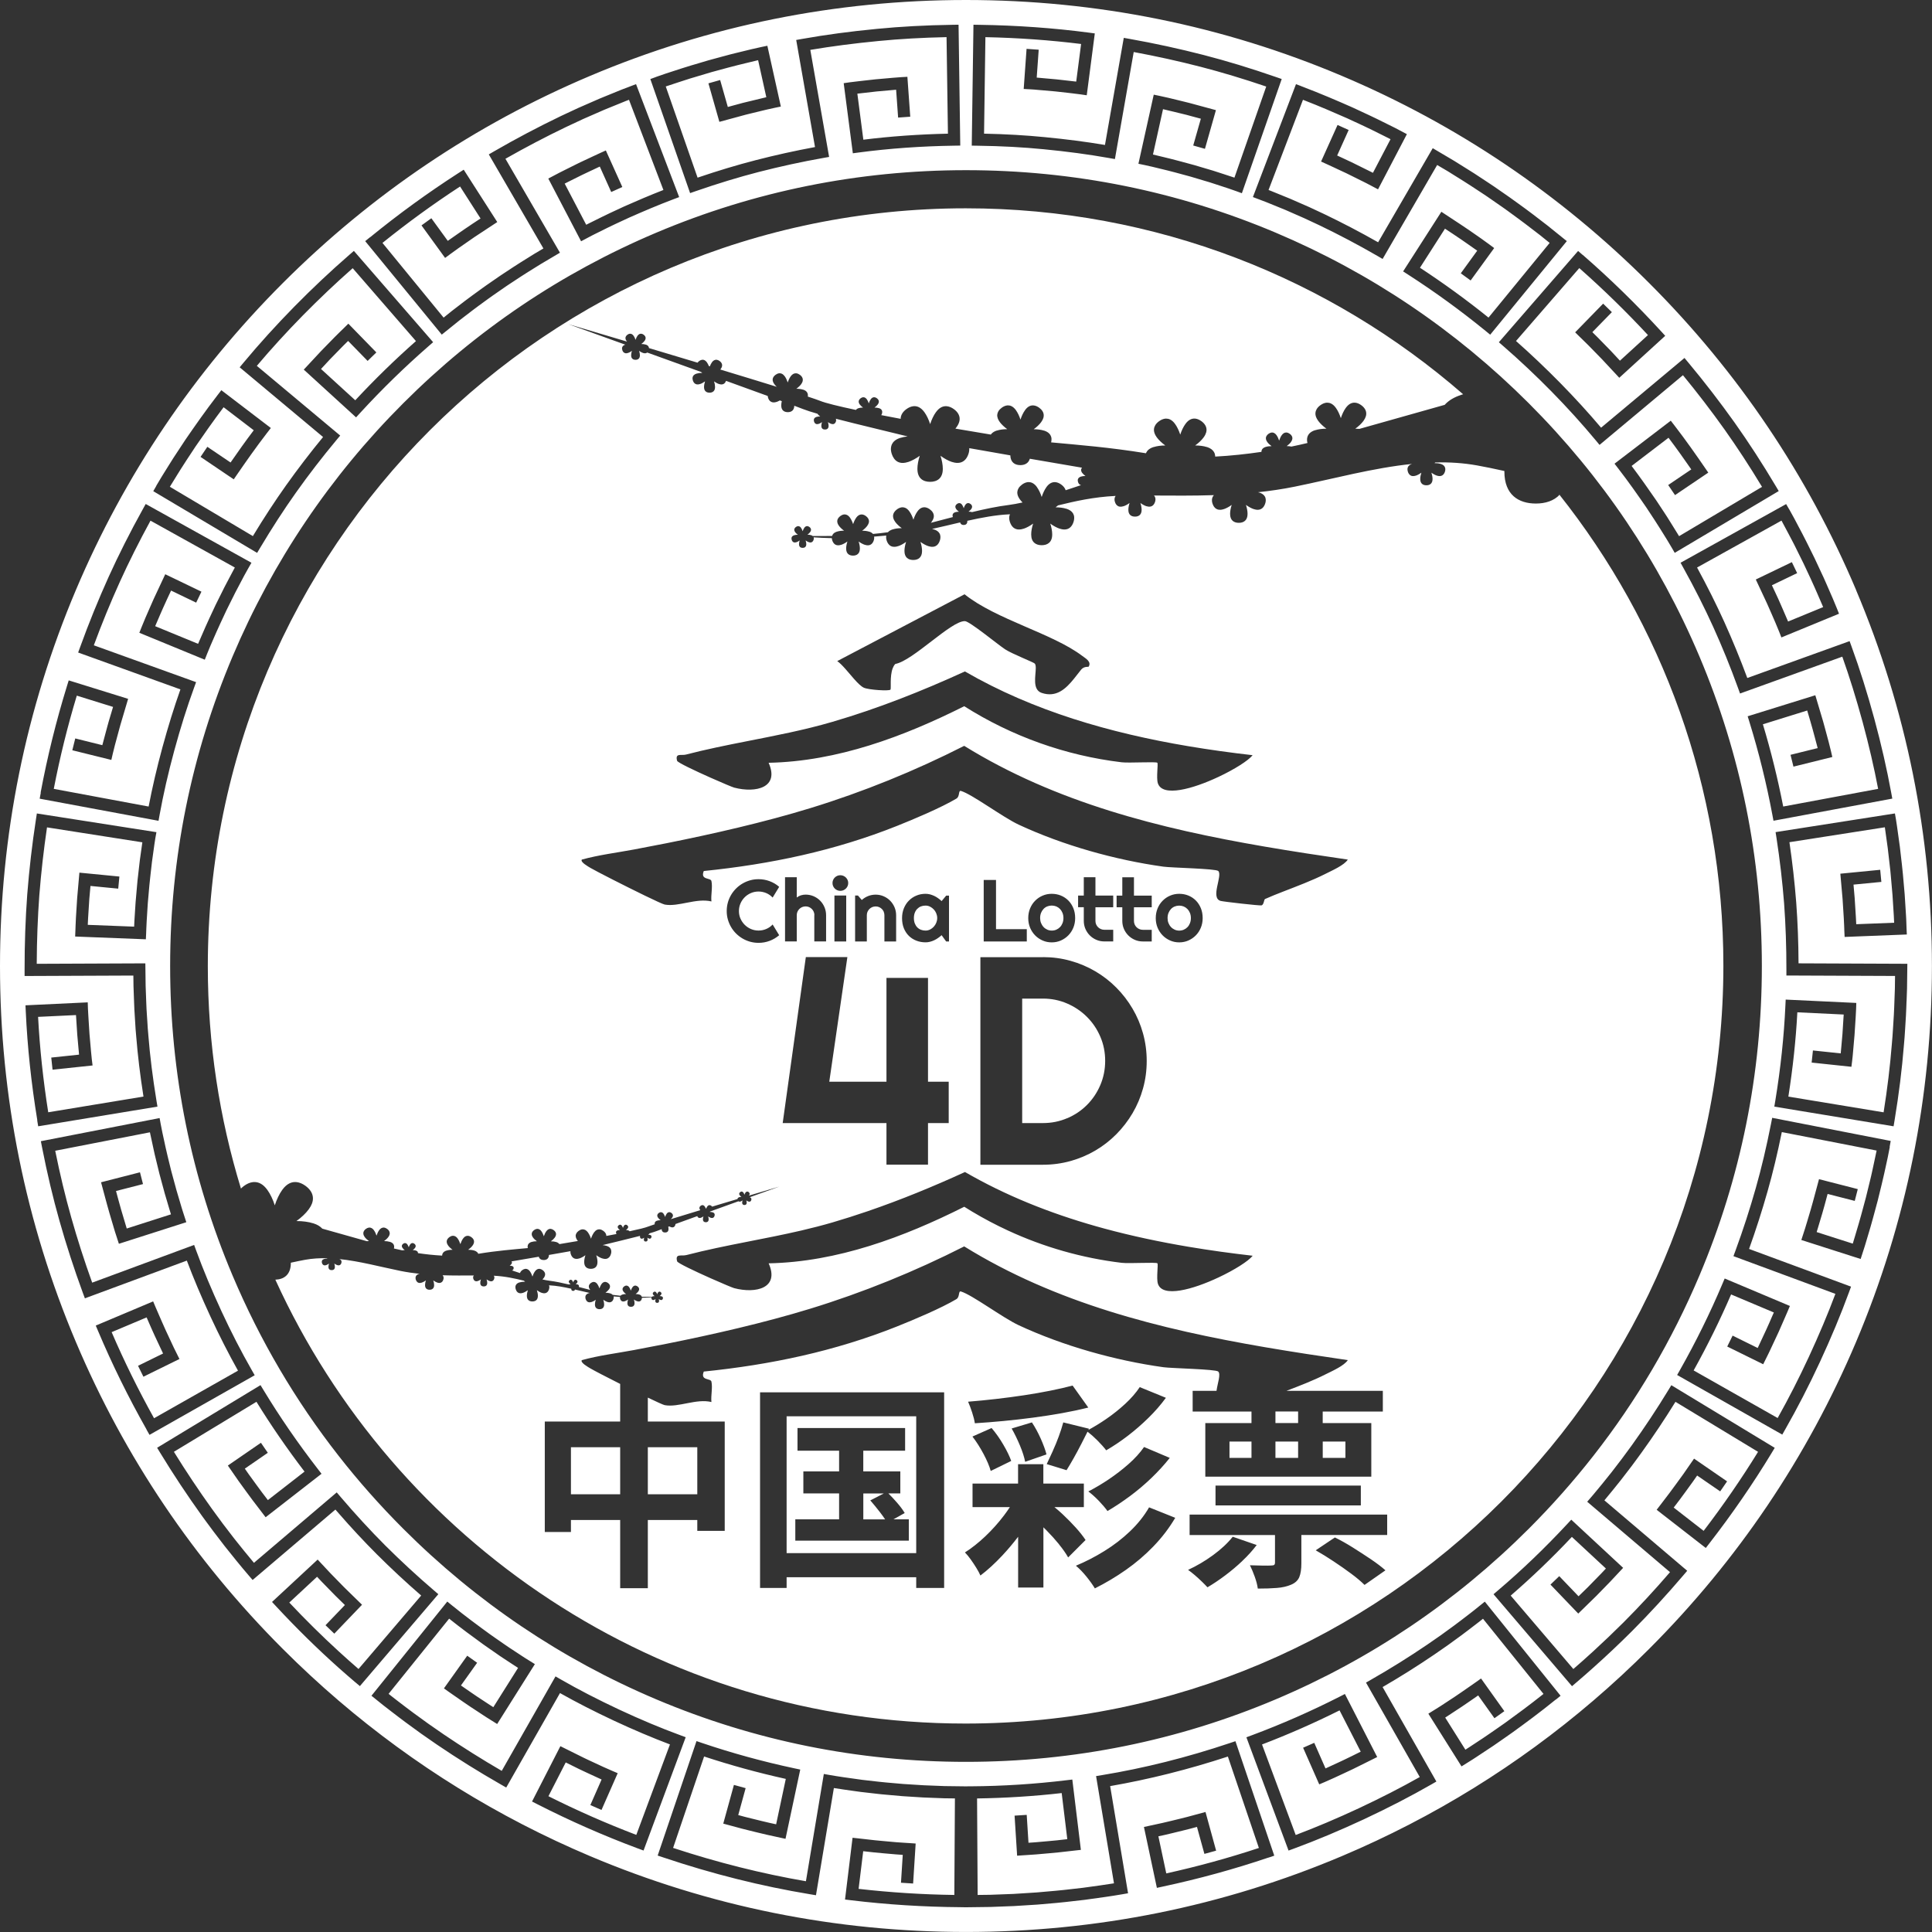 <?xml version="1.0" encoding="UTF-8"?><svg id="Layer_1" xmlns="http://www.w3.org/2000/svg" viewBox="0 0 600 600"><rect x="0" y="0" width="600" height="600" fill="#333333" stroke="none"/><path d="M576.43,183.23c-15.11-35.72-36.74-67.81-64.3-95.36-27.55-27.55-59.63-49.18-95.36-64.29C379.79,7.93,340.5,0,300,0s-79.79,7.93-116.77,23.58c-35.72,15.11-67.81,36.74-95.36,64.29-27.55,27.55-49.18,59.63-64.3,95.36C7.93,220.21,0,259.5,0,300s7.93,79.79,23.57,116.77c15.11,35.72,36.74,67.81,64.3,95.36,5.58,5.58,11.33,10.91,17.27,15.99,23.41,20.04,49.59,36.25,78.08,48.3,36.98,15.64,76.27,23.57,116.77,23.57s79.79-7.93,116.77-23.57c28.5-12.05,54.68-28.25,78.08-48.3,5.94-5.08,11.7-10.42,17.27-15.99,27.55-27.55,49.18-59.64,64.3-95.36,15.64-36.98,23.57-76.27,23.57-116.77s-7.93-79.79-23.57-116.77ZM555.65,158.16c1.08,1.88,2.09,3.81,3.07,5.69.32.6.64,1.21.96,1.81.5.93.98,1.89,1.44,2.82.17.33.33.66.49.99l1.9,3.84,2.18,4.67c.47.99.95,2.02,1.39,3.06.25.58.51,1.17.77,1.76.87,1.97,1.76,4.01,2.58,6.06l.69,1.74-17.89,7.36-.7-1.78c-.73-1.84-1.54-3.7-2.33-5.5-.26-.6-.53-1.2-.79-1.8-.39-.93-.83-1.85-1.25-2.76l-2.88-6.15,11.2-5.39,1.64,3.41-7.84,3.77,1.29,2.76c.44.93.89,1.89,1.3,2.87.25.58.52,1.18.78,1.78.55,1.26,1.12,2.55,1.66,3.85l10.89-4.48c-.59-1.41-1.21-2.83-1.82-4.21-.26-.59-.52-1.19-.78-1.78-.43-.99-.89-1.99-1.34-2.96l-2.18-4.65-1.87-3.77c-.16-.33-.33-.66-.49-1-.45-.9-.91-1.83-1.39-2.71-.33-.62-.65-1.23-.97-1.84-.68-1.3-1.38-2.63-2.1-3.94l-26.22,14.57c3.12,5.73,5.96,11.39,8.44,16.87,2.57,5.7,4.98,11.56,7.16,17.44l31.77-11.45.64,1.77c2.52,6.91,4.83,14.24,7.05,22.4,2.13,7.85,3.89,15.55,5.23,22.89l.34,1.85-36.9,6.87-.35-1.86c-1.81-9.68-4.2-19.36-7.11-28.78l-.56-1.8,21.01-6.53,1.69,5.67c.1.35.21.7.31,1.04.28.93.57,1.89.82,2.87.19.72.39,1.45.59,2.18.5,1.83,1.01,3.71,1.45,5.6l.42,1.82-12.07,2.99-.91-3.67,8.43-2.09c-.31-1.23-.65-2.45-.97-3.66-.2-.74-.4-1.48-.6-2.22-.24-.92-.5-1.8-.78-2.74-.1-.35-.21-.7-.31-1.05l-.59-2-13.76,4.28c2.52,8.38,4.64,16.96,6.31,25.54l29.48-5.49c-1.27-6.68-2.89-13.64-4.81-20.73-2.01-7.36-4.08-14.03-6.32-20.32l-31.76,11.44-.64-1.77c-2.31-6.39-4.9-12.76-7.7-18.94-2.68-5.91-5.78-12.05-9.22-18.25l-.91-1.65,32.79-18.22.93,1.62ZM491.53,79.15c8.52,7.42,16.71,15.41,24.34,23.74l1.28,1.4-14.27,13.03-5.35-5.74-4.18-4.28c-.59-.59-1.19-1.18-1.8-1.77-.34-.34-.69-.67-1.03-1l-1.34-1.32,8.69-8.91,2.71,2.64-6.06,6.21c.51.5,1.02,1,1.53,1.51l4.23,4.33,2.81,3.02,8.7-7.95c-6.74-7.26-13.9-14.25-21.33-20.8l-19.65,22.64c4.61,4.07,9.21,8.44,13.69,12.99,4.51,4.59,8.79,9.27,12.73,13.93l25.9-21.65,1.21,1.45c4.99,5.98,9.8,12.23,14.32,18.57,4.36,6.14,8.65,12.76,12.77,19.68l.97,1.63-32.3,19.19-.96-1.66c-.91-1.58-1.9-3.16-2.85-4.68-.34-.54-.68-1.09-1.02-1.63-.47-.77-.95-1.5-1.46-2.28-.18-.27-.36-.55-.54-.82l-2.04-3.1c-2.65-3.85-5.54-7.98-8.67-12.02l-1.16-1.5,17.47-13.35,1.15,1.49c3.49,4.51,6.72,9.14,9.42,13.07l1.08,1.57-10.33,6.98-2.12-3.13,7.17-4.85c-2.12-3.06-4.52-6.46-7.07-9.83l-11.46,8.75c2.74,3.63,5.29,7.27,7.65,10.7l.02.03,2.06,3.12c.18.27.36.54.53.81.51.77,1.04,1.57,1.53,2.39.33.53.66,1.06,1,1.61.65,1.03,1.31,2.08,1.95,3.15l25.76-15.31c-3.77-6.25-7.68-12.23-11.63-17.8-4.09-5.75-8.44-11.42-12.93-16.88l-25.9,21.65-1.21-1.46c-4.21-5.06-8.83-10.16-13.73-15.15-4.87-4.95-9.88-9.67-14.9-14.03l-1.43-1.24,24.61-28.35,1.43,1.24ZM404.19,26.8c5.83,2.19,11.47,4.64,15.73,6.52.87.39,1.72.79,2.57,1.19.43.2.86.4,1.3.61.45.22.9.42,1.34.62.84.39,1.7.79,2.55,1.22l3.77,1.87c.23.12.45.22.67.33.42.21.84.41,1.26.63l3.54,1.87-8.96,17.14-3.45-1.82c-.36-.19-.73-.38-1.11-.56-.22-.1-.43-.21-.65-.32l-3.58-1.78c-.75-.39-1.49-.73-2.28-1.09-.44-.2-.87-.4-1.31-.61-.41-.19-.84-.39-1.27-.6-.77-.36-1.54-.72-2.32-1.07l-1.72-.78,5.12-11.36,3.45,1.56-3.57,7.92c.22.1.44.21.66.31.42.2.84.4,1.27.59.44.21.86.4,1.28.6.79.36,1.6.74,2.4,1.15l3.57,1.77c.22.11.43.21.64.31.4.2.79.39,1.19.6l.1.05,5.46-10.44-.21-.11c-.38-.2-.78-.4-1.17-.59-.23-.11-.46-.22-.68-.34l-3.78-1.88c-.8-.41-1.6-.78-2.44-1.17-.45-.21-.91-.42-1.35-.63-.42-.19-.86-.4-1.3-.6-.83-.39-1.67-.78-2.5-1.16-3.77-1.67-8.64-3.78-13.76-5.76l-10.69,28.01.68.26,6.01,2.45,5.94,2.6,4.67,2.18c5.66,2.71,11.27,5.65,16.73,8.75l16.96-29.22,6.7,3.96,4.94,3.09c.84.51,1.67,1.06,2.47,1.59l2.46,1.62c.29.19.57.38.85.56.53.35,1.08.71,1.62,1.08l4.78,3.32c.54.37,1.06.75,1.57,1.13.27.2.54.4.82.59l2.37,1.72c.8.58,1.6,1.17,2.39,1.78l4.65,3.57,6.02,4.85-23.79,29.06-1.46-1.19c-7.65-6.24-15.72-12.11-24-17.44l-1.59-1.02,11.88-18.52,5.71,3.76c.86.56,1.74,1.14,2.61,1.75.48.34.98.68,1.48,1.02,1.68,1.16,3.41,2.36,5.1,3.62l1.5,1.12-7.31,10.06-3.06-2.22,5.1-7.03c-1.16-.83-2.33-1.64-3.48-2.44-.5-.35-1-.69-1.5-1.04-.82-.58-1.68-1.15-2.51-1.69l-2.52-1.66-7.77,12.13c7.31,4.79,14.46,9.98,21.29,15.48l18.99-23.19-3.04-2.45-4.61-3.53c-.74-.58-1.52-1.15-2.27-1.69l-2.38-1.74c-.27-.19-.55-.4-.83-.61-.51-.37-.99-.73-1.49-1.06l-4.8-3.33c-.5-.35-1-.67-1.53-1.02-.29-.19-.58-.38-.87-.57l-2.42-1.59c-.8-.53-1.61-1.06-2.4-1.54l-4.94-3.09-3.36-1.98-16.94,29.18-1.63-.95c-5.88-3.4-11.96-6.61-18.09-9.55l-4.63-2.16-5.85-2.57-5.92-2.41-4.16-1.58,13.38-35.06,1.76.66ZM302.32,7.68l1.89.03c11.65.17,23.06.99,33.92,2.42l1.87.25-2.5,19.21-1.9-.28c-.82-.12-1.63-.21-2.5-.31-.48-.05-.95-.11-1.43-.17l-3.94-.44-3.96-.35c-.4-.03-.8-.07-1.21-.1-.93-.09-1.82-.17-2.71-.21l-1.93-.1.89-12.46,3.77.27-.62,8.66c.31.03.62.06.93.08.4.04.79.07,1.19.11l4.04.36,3.98.45c.48.06.94.11,1.4.16.24.03.48.05.73.08l1.52-11.68c-9.56-1.19-19.53-1.91-29.72-2.12l-.42,29.97c6.73.14,12.92.5,18.85,1.08,6.71.65,12.85,1.44,18.7,2.43l5.84-33.26,1.87.33c7.69,1.37,15.4,3.05,22.93,4.99,7.26,1.88,14.6,4.11,22.46,6.84l1.79.62-12.37,35.47-1.8-.66c-1.61-.59-3.29-1.13-4.92-1.66-.7-.23-1.4-.45-2.1-.69-.82-.28-1.63-.52-2.49-.77-.35-.1-.69-.2-1.04-.31l-3.55-1.06-3.58-.97c-.37-.1-.76-.2-1.14-.31-.83-.23-1.61-.44-2.4-.62-.79-.19-1.57-.38-2.35-.57-1.6-.4-3.25-.8-4.88-1.14l-1.88-.39,4.76-21.46,1.82.38c1.85.38,3.7.83,5.48,1.27.79.19,1.58.39,2.37.58.92.21,1.84.47,2.74.71.39.1.79.21,1.18.32l5.72,1.55-3.41,12.01-3.64-1.03,2.37-8.32-2.02-.54c-.39-.1-.79-.21-1.19-.32-.89-.25-1.74-.48-2.61-.67-.81-.19-1.61-.39-2.41-.59-1.15-.29-2.34-.57-3.52-.84l-3.12,14.08c1.06.25,2.12.51,3.15.76.77.19,1.53.38,2.3.56.86.2,1.71.43,2.54.66.37.1.75.21,1.12.3l3.66.99,3.58,1.06c.35.1.69.21,1.02.3.85.25,1.74.51,2.61.81.68.22,1.37.45,2.07.67,1.07.34,2.16.7,3.25,1.07l9.87-28.29c-7.09-2.41-13.77-4.42-20.37-6.13-6.82-1.76-13.81-3.3-20.78-4.59l-5.84,33.24-1.87-.33c-6.31-1.12-12.94-2.01-20.27-2.72-6.38-.63-13.07-.99-20.43-1.09l-1.89-.03.53-37.54ZM396.21,72.27c29.43,12.45,55.86,30.27,78.56,52.96,22.7,22.7,40.52,49.13,52.97,78.56,12.89,30.47,19.42,62.84,19.42,96.21s-6.53,65.74-19.42,96.21c-8.51,20.11-19.51,38.81-32.88,55.88-6.2,7.92-12.9,15.49-20.09,22.68-22.7,22.7-49.13,40.52-78.56,52.97-30.47,12.89-62.84,19.42-96.21,19.42s-65.73-6.53-96.21-19.42c-29.43-12.45-55.86-30.27-78.56-52.97-7.19-7.19-13.9-14.76-20.09-22.68-13.36-17.07-24.37-35.77-32.88-55.88-12.89-30.47-19.42-62.84-19.42-96.21s6.53-65.73,19.42-96.21c12.45-29.43,30.27-55.86,52.97-78.56,22.7-22.7,49.13-40.52,78.56-52.96,30.47-12.89,62.84-19.42,96.21-19.42s65.73,6.53,96.21,19.42ZM203.68,23.91c1.97-.71,3.98-1.36,5.93-1.99.72-.23,1.44-.47,2.16-.7.99-.33,2.01-.64,2.99-.93.36-.11.73-.21,1.1-.32l4.1-1.22,4.08-1.11c.42-.11.83-.22,1.24-.33.95-.26,1.93-.53,2.92-.76.8-.19,1.61-.39,2.42-.59,1.91-.47,3.88-.96,5.86-1.37l1.83-.38,4.19,18.88-1.88.39c-1.78.36-3.59.81-5.33,1.24-.8.2-1.6.39-2.4.58-.87.2-1.72.43-2.62.68-.4.11-.8.22-1.21.33l-5.65,1.53-3.4-11.96,3.64-1.03,2.38,8.37,2.06-.56c.4-.11.8-.22,1.19-.32.89-.25,1.81-.5,2.75-.71.78-.18,1.57-.38,2.36-.57,1.18-.29,2.39-.59,3.6-.87l-2.55-11.5c-1.31.3-2.62.62-3.9.94-.82.2-1.63.4-2.45.6-.93.22-1.88.47-2.79.72-.42.12-.84.23-1.26.34l-4.05,1.1-4.03,1.2c-.36.11-.73.22-1.1.33-.95.28-1.94.57-2.88.89-.74.24-1.46.48-2.19.71-1.33.43-2.68.87-4.03,1.33l9.88,28.32c6.31-2.14,12.23-3.93,18.06-5.43,6.04-1.56,12.23-2.93,18.41-4.07l-5.84-33.26,1.86-.33c7.31-1.3,14.91-2.32,23.25-3.12,7.38-.72,15.04-1.13,23.42-1.26l1.89-.03.53,37.54-1.89.03c-10.21.15-20.17.86-29.59,2.11l-1.88.25-2.84-21.77,1.84-.27c.89-.13,1.78-.23,2.63-.32.46-.05.92-.1,1.39-.16l4.04-.45,3.98-.35c.41-.04.8-.07,1.2-.11.93-.08,1.89-.17,2.85-.22l1.85-.1.89,12.39-3.77.27-.62-8.65c-.28.03-.57.05-.86.08-.41.04-.81.07-1.22.11l-3.95.35-3.95.45c-.46.05-.93.11-1.41.16-.22.02-.44.05-.65.07l1.86,14.3c8.43-1.05,17.24-1.67,26.27-1.87l-.43-29.98c-7.54.16-14.5.55-21.21,1.21-7.54.73-14.46,1.63-21.1,2.75l5.84,33.24-1.86.33c-6.7,1.19-13.43,2.66-19.98,4.34-6.27,1.62-12.67,3.57-19.55,5.95l-1.78.62-12.35-35.42,1.75-.64ZM114.91,73.71c8.76-7.16,18.02-13.88,27.51-19.99l1.59-1.02,10.42,16.26-5.68,3.74c-.83.54-1.69,1.1-2.49,1.68-.51.35-1.01.7-1.5,1.04-1.66,1.15-3.37,2.33-4.99,3.54l-1.54,1.14-7.33-10.1,3.06-2.22,5.1,7.02c1.19-.85,2.39-1.68,3.56-2.49l1.48-1.03c.85-.6,1.74-1.18,2.59-1.75l2.55-1.68-6.36-9.93c-8.29,5.41-16.38,11.29-24.1,17.52l18.99,23.2,2.59-2.09,4.09-3.14c.66-.52,1.36-1.03,2.04-1.52l2.15-1.56c.25-.18.5-.36.74-.54.45-.33.91-.67,1.39-1l4.23-2.93c.47-.33.95-.64,1.42-.95.25-.16.51-.33.75-.49l2.23-1.47c.7-.46,1.41-.93,2.15-1.38l4.39-2.74,2.82-1.67-16.96-29.21,1.64-.95c6.74-3.9,13.72-7.58,20.75-10.96l5.34-2.49,6.72-2.94,6.79-2.77,4.49-1.71,13.39,35.08-1.78.67c-4.89,1.84-9.67,3.9-13.7,5.68-.7.31-1.4.64-2.1.97-.42.19-.83.39-1.25.58-.39.19-.8.38-1.22.57-.73.34-1.41.65-2.09,1l-3.36,1.67c-.19.1-.4.2-.61.3-.34.17-.69.34-1.03.52l-3.32,1.76-10.18-19.48,3.44-1.81c.4-.21.8-.41,1.19-.6.21-.1.42-.21.62-.31l3.59-1.79c.78-.4,1.59-.77,2.38-1.14.42-.19.84-.39,1.26-.59.45-.21.87-.41,1.3-.61.79-.37,1.57-.74,2.37-1.1l1.72-.78,5.12,11.36-3.45,1.55-3.55-7.9c-.2.09-.4.18-.6.28-.43.2-.86.4-1.29.61-.42.2-.85.4-1.29.6-.79.36-1.53.71-2.27,1.08l-3.6,1.79c-.21.1-.43.21-.64.32-.38.18-.75.37-1.11.56l-.1.05,6.68,12.78c.36-.19.73-.37,1.09-.55.19-.1.39-.19.59-.29l3.35-1.66c.73-.37,1.48-.72,2.2-1.06.4-.18.8-.37,1.2-.56.43-.2.84-.39,1.25-.58.72-.34,1.44-.68,2.17-1.01,3.6-1.59,7.78-3.4,12.13-5.09l-10.69-28.01-.94.36-6.71,2.73-6.63,2.9-5.26,2.46c-6.35,3.05-12.68,6.37-18.83,9.87l16.93,29.17-6.03,3.57-4.35,2.71c-.7.43-1.35.86-2.05,1.32l-2.23,1.47c-.25.17-.51.34-.78.51-.46.3-.9.58-1.32.88l-4.24,2.94c-.44.3-.86.61-1.3.93-.26.19-.51.38-.77.56l-2.14,1.56c-.67.49-1.32.96-1.94,1.45l-4.09,3.14-5.46,4.4-23.78-29.03,1.47-1.2ZM48.52,150.88c1.1-1.91,2.29-3.81,3.43-5.63.34-.54.68-1.08,1.02-1.63.56-.92,1.17-1.84,1.75-2.72l2.9-4.4c2.85-4.15,6.24-9,9.97-13.83l1.15-1.49,15.37,11.74-1.16,1.5c-3.43,4.44-6.62,9.01-9.3,12.9l-1.06,1.54-10.31-6.97,2.11-3.13,7.21,4.87c2.15-3.11,4.59-6.57,7.2-10.01l-9.36-7.15c-3.22,4.26-6.17,8.49-8.68,12.14l-2.88,4.37c-.57.86-1.15,1.75-1.69,2.63-.35.56-.69,1.1-1.03,1.65-.8,1.28-1.62,2.59-2.41,3.91l25.78,15.32c3.36-5.56,6.83-10.86,10.33-15.79,3.63-5.1,7.48-10.13,11.47-14.98l-25.9-21.65,1.21-1.45c4.85-5.83,10.15-11.68,15.75-17.38,5.57-5.66,11.31-11.07,17.08-16.08l1.43-1.24,24.61,28.35-1.42,1.24c-7.43,6.48-14.58,13.45-21.24,20.72l-1.27,1.39-16.24-14.83,5.42-5.82,4.19-4.29c.62-.63,1.24-1.24,1.87-1.85.34-.32.67-.65,1.01-.98l1.35-1.33,8.7,8.93-2.71,2.64-6.06-6.21c-.49.48-.99.97-1.48,1.46l-4.17,4.27-2.77,2.98,10.64,9.72c5.96-6.41,12.29-12.59,18.85-18.38l-19.65-22.64c-5.21,4.59-10.4,9.51-15.44,14.63-5.07,5.16-9.88,10.43-14.33,15.7l25.89,21.65-1.21,1.45c-4.35,5.22-8.56,10.67-12.49,16.21-3.78,5.32-7.52,11.1-11.13,17.15l-.97,1.62-32.25-19.16.93-1.62ZM12.62,246.15c2.08-11.11,4.82-22.23,8.16-33.04l.56-1.81,18.45,5.73-1.67,5.63c-.1.34-.21.7-.31,1.05-.28.94-.55,1.83-.78,2.73-.2.75-.4,1.49-.6,2.22-.49,1.79-1,3.65-1.42,5.47l-.43,1.87-12.12-3,.91-3.67,8.41,2.09c.32-1.27.66-2.52,1-3.75.2-.73.4-1.46.59-2.19.25-.96.54-1.92.82-2.86.1-.34.21-.69.31-1.03l.61-2.05-11.26-3.5c-2.87,9.5-5.27,19.21-7.15,28.95l29.46,5.49c1.14-5.94,2.54-11.97,4.28-18.37,1.79-6.56,3.63-12.47,5.59-18.01l-31.76-11.45.65-1.78c2.65-7.33,5.63-14.65,8.83-21.74,3.1-6.83,6.65-13.87,10.58-20.95l.92-1.66,32.84,18.25-.95,1.66c-.89,1.54-1.74,3.16-2.56,4.73-.31.6-.63,1.2-.95,1.8-.42.77-.8,1.54-1.2,2.36-.16.31-.31.62-.47.93l-1.65,3.32-1.94,4.16c-.41.87-.79,1.69-1.15,2.54-.26.61-.52,1.2-.79,1.8-.72,1.65-1.47,3.35-2.13,5.03l-.7,1.78-20.33-8.36.69-1.73c.75-1.91,1.59-3.81,2.39-5.64.26-.59.52-1.18.78-1.77.41-.97.86-1.93,1.3-2.86l2.89-6.18,11.24,5.41-1.64,3.41-7.79-3.75-1.27,2.72c-.42.9-.86,1.84-1.25,2.75-.27.61-.53,1.21-.79,1.8-.54,1.24-1.1,2.51-1.63,3.79l13.33,5.48c.48-1.14.98-2.28,1.47-3.38.26-.59.52-1.18.77-1.77.38-.89.8-1.79,1.2-2.65l1.97-4.22,1.66-3.34c.16-.31.31-.62.46-.92.4-.81.81-1.65,1.26-2.47.31-.58.62-1.17.93-1.77.55-1.04,1.11-2.11,1.69-3.18l-26.19-14.55c-3.51,6.43-6.72,12.82-9.53,19.02-2.91,6.43-5.62,13.04-8.07,19.69l31.76,11.44-.65,1.78c-2.17,5.95-4.18,12.32-6.13,19.49-1.89,6.97-3.38,13.48-4.55,19.92l-.34,1.87-36.91-6.87.35-1.86ZM11.59,347.92c-1.88-11.47-3.09-22.85-3.59-33.83l-.09-1.88,19.34-.92.06,1.92c.03.83.08,1.65.14,2.51.03.48.06.96.09,1.43l.25,3.95.35,3.96c.04.42.08.85.11,1.28.08.91.16,1.77.26,2.63l.24,1.92-12.43,1.31-.4-3.76,8.63-.91c-.03-.29-.05-.58-.07-.86-.04-.42-.07-.84-.12-1.26l-.36-4.04-.26-3.99c-.03-.48-.06-.94-.09-1.41-.02-.24-.03-.48-.05-.73l-11.77.56c.51,9.65,1.57,19.6,3.15,29.63l29.58-4.88c-1.04-6.61-1.78-12.76-2.26-18.72-.15-1.45-.24-2.92-.32-4.34l-.12-1.94c-.09-1.34-.18-2.74-.21-4.12-.02-.62-.05-1.26-.07-1.9-.04-1.09-.09-2.17-.12-3.25l-.04-3.31-33.78.14v-1.89c-.01-7.98.26-15.86.82-23.42.61-7.8,1.52-15.64,2.7-23.3l.29-1.87,37.13,5.81-.34,1.9c-.1.56-.18,1.13-.27,1.76l-.77,5.54-.42,3.69c-.04.39-.09.79-.13,1.18-.1.85-.19,1.65-.26,2.46l-.49,5.58-.35,5.58c-.05.78-.08,1.53-.11,2.33-.01.46-.03.92-.05,1.37l-.09,1.88-21.96-.86.08-1.9c.02-.47.04-.93.05-1.4.03-.86.06-1.75.12-2.64l.38-6.02.69-7.88,12.42,1.21-.36,3.76-8.62-.84-.36,4.05-.38,5.97c-.05.69-.08,1.36-.1,2.06l14.4.56c.02-.62.05-1.26.09-1.91l.36-5.63.49-5.59c.06-.86.17-1.74.27-2.59.05-.39.09-.77.13-1.15l.43-3.77.78-5.55h0s-29.61-4.64-29.61-4.64c-1.03,6.97-1.83,14.07-2.39,21.14-.5,6.86-.77,14-.8,21.23l33.73-.14.09,7.03c.03,1.04.07,2.11.12,3.18.03.64.05,1.28.07,1.93.04,1.33.12,2.69.21,4l.13,1.95c.08,1.39.17,2.83.31,4.21v.04c.51,6.42,1.34,13.06,2.52,20.29l.31,1.86-37.04,6.11-.31-1.87ZM45.51,443.93c-5.64-9.98-10.7-20.25-15.03-30.52l-.74-1.74,17.82-7.51.73,1.74c.33.79.67,1.57,1.02,2.35.19.44.38.87.57,1.31.19.42.38.86.57,1.3.34.79.67,1.54,1.02,2.29l1.7,3.64c.1.21.2.43.3.65.18.38.35.76.53,1.13l1.73,3.48-11.19,5.5-1.67-3.39,7.78-3.82-.05-.09c-.2-.41-.39-.81-.57-1.21-.1-.21-.19-.42-.3-.63l-1.7-3.63c-.38-.79-.73-1.61-1.08-2.4-.18-.43-.37-.86-.56-1.28-.19-.45-.38-.88-.57-1.31-.1-.22-.19-.44-.29-.66l-10.86,4.58c3.87,9,8.29,17.97,13.17,26.74l26.07-14.78c-2.95-5.28-5.83-10.92-8.56-16.81-2.83-6.12-5.24-11.83-7.33-17.37l-31.66,11.72-.66-1.78c-2.68-7.3-5.12-14.81-7.24-22.32-2.01-7.11-3.79-14.58-5.41-22.84l-.36-1.86,36.88-7.19.34,1.89c.31,1.71.69,3.44,1.06,5.12.16.71.31,1.42.46,2.13.19.91.4,1.79.63,2.72l1.09,4.46.97,3.58c.12.41.23.85.35,1.28.21.78.4,1.52.63,2.24l1.07,3.6c.06.21.13.43.19.65.11.37.22.74.34,1.11l1.16,3.57-20.94,6.7-1.2-3.7c-.14-.43-.27-.86-.39-1.29-.06-.22-.13-.44-.19-.66l-1.14-3.84c-.26-.84-.49-1.72-.72-2.56-.12-.44-.23-.88-.36-1.32l-1.54-5.73,12.09-3.1.94,3.66-8.38,2.15.54,2.02c.12.44.25.89.37,1.35.22.84.44,1.64.68,2.44l1.15,3.86c.07.22.13.45.2.68.12.4.24.8.36,1.2l.03.1,13.73-4.4c-.13-.39-.24-.78-.35-1.17-.06-.21-.12-.42-.19-.62l-1.06-3.59c-.25-.78-.46-1.59-.67-2.38-.11-.42-.22-.83-.34-1.25l-.99-3.67-1.09-4.48c-.23-.93-.46-1.88-.66-2.85-.15-.69-.3-1.39-.45-2.09-.25-1.11-.49-2.24-.73-3.38l-29.41,5.73c1.5,7.43,3.14,14.21,4.97,20.69,1.92,6.81,4.11,13.62,6.51,20.27l31.66-11.71.65,1.78c2.2,6.01,4.78,12.18,7.87,18.87,2.97,6.4,6.12,12.52,9.35,18.17l.94,1.65-32.67,18.51-.93-1.65ZM110.32,522.43c-1.73-1.47-3.46-2.98-5.18-4.51-6.62-5.91-13.11-12.29-19.37-19.03l-1.29-1.39,14.17-13.16,1.28,1.37c.32.35.65.69.97,1.04.58.63,1.16,1.25,1.75,1.87l2.49,2.55,1.68,1.72,5.61,5.48-7.29,7.6-1.32,1.38-2.73-2.62,4.05-4.22,1.97-2.05-1.97-1.93-1.01-.99-4.19-4.29c-.5-.53-.99-1.05-1.48-1.57l-8.62,8.01c4.98,5.29,10.1,10.35,15.31,15.12,2.05,1.88,4.12,3.72,6.19,5.51l19.46-22.81c-4.74-4.11-9.38-8.43-13.81-12.85-4.01-4.02-7.98-8.28-11.84-12.72-.33-.38-.66-.75-.99-1.13l-25.71,21.87-1.23-1.43c-2.63-3.05-5.18-6.25-7.43-9.07l-3.56-4.65c-.79-1.04-1.56-2.1-2.31-3.12-.39-.54-.78-1.07-1.17-1.6-4.56-6.34-8.92-12.92-12.97-19.57l-.99-1.62,32.11-19.45.98,1.61c5.03,8.3,10.69,16.51,16.82,24.43l1.15,1.49-17.36,13.5-2.1-2.75c-1.3-1.69-2.64-3.43-3.9-5.2l-2.37-3.26-3.36-4.85,10.27-7.07,2.14,3.11-7.14,4.92,1.19,1.71,2.34,3.22c1.17,1.64,2.42,3.27,3.63,4.84l11.38-8.85c-5.38-7.05-10.4-14.33-14.93-21.68l-25.64,15.53c3.72,6.02,7.68,11.96,11.8,17.7.39.52.78,1.06,1.17,1.6.73,1.01,1.49,2.05,2.25,3.06l3.54,4.62c1.86,2.33,3.94,4.94,6.1,7.5l25.71-21.87.57.66.66.78c4.5,5.28,9.15,10.34,13.86,15.06,4.81,4.79,9.87,9.46,15.03,13.88l1.43,1.23-24.36,28.55-1.44-1.22ZM198.06,574.04c-10.58-3.95-21.06-8.56-31.14-13.7l-1.69-.86,8.8-17.19,6.1,3.03c.88.44,1.8.9,2.7,1.31.61.28,1.2.56,1.79.83,1.78.83,3.62,1.7,5.45,2.47l1.76.75-5.03,11.42-3.46-1.52,3.49-7.94c-1.29-.58-2.57-1.18-3.82-1.76-.59-.27-1.17-.55-1.76-.82-.95-.43-1.89-.9-2.81-1.36l-2.75-1.36-5.37,10.49c8.87,4.45,18.04,8.48,27.29,12.01l10.45-28.09c-5.52-2.09-11.22-4.5-17.36-7.36-6.16-2.89-11.68-5.71-16.79-8.59l-16.7,29.34-1.64-.94c-6.77-3.86-13.46-8.04-19.9-12.41l-4.84-3.36-4.71-3.43c-.81-.58-1.62-1.2-2.37-1.78l-2.31-1.77c-.27-.21-.54-.41-.8-.62-.52-.39-1.03-.79-1.54-1.19l-3.74-3.01,23.55-29.25,1.47,1.2c4.01,3.27,8.22,6.37,11.82,8.98.62.45,1.27.89,1.91,1.34.38.26.75.52,1.13.78.36.24.73.5,1.1.77.66.46,1.28.89,1.92,1.31l3.14,2.06c.18.12.38.25.57.38.31.21.63.42.95.62l3.19,1.99-11.71,18.6-3.29-2.06c-.38-.23-.75-.48-1.12-.73-.19-.13-.39-.26-.59-.39l-3.35-2.2c-.74-.48-1.48-.99-2.19-1.49-.38-.26-.76-.53-1.14-.79-.4-.29-.79-.55-1.18-.82-.71-.49-1.43-.99-2.14-1.49l-1.53-1.1,7.23-10.14,3.08,2.19-5.03,7.05c.18.12.36.25.54.37.39.27.79.54,1.18.82.38.26.77.53,1.16.8.71.5,1.39.97,2.08,1.42l3.36,2.21c.19.13.4.26.6.39.34.23.69.45,1.04.67l.1.06,7.68-12.2c-.34-.22-.68-.44-1.01-.66-.18-.12-.37-.25-.56-.36l-3.13-2.06c-.69-.44-1.37-.92-2.02-1.38-.36-.25-.72-.5-1.08-.75-.39-.27-.76-.53-1.13-.78-.66-.45-1.32-.91-1.97-1.38-3.2-2.32-6.89-5.03-10.51-7.92l-18.8,23.35.8.64c.48.39.97.76,1.46,1.14.27.21.55.42.82.63l2.3,1.76c.73.56,1.51,1.15,2.28,1.71l4.71,3.42,4.77,3.31c5.83,3.95,11.88,7.75,18,11.31l16.7-29.34,1.65.95c5.49,3.16,11.43,6.22,18.16,9.38,6.7,3.12,12.86,5.7,18.84,7.9l1.78.66-13.09,35.19-1.78-.66ZM393.95,576.88c-10.65,3.6-21.69,6.63-32.82,9.01l-1.85.4-4.02-18.91,5.75-1.25c.82-.18,1.65-.38,2.46-.58.47-.12.93-.23,1.4-.34.44-.11.91-.22,1.36-.33.82-.2,1.66-.4,2.48-.62l5.67-1.53,3.3,12.01-3.64,1-2.31-8.38-2.04.55c-.87.23-1.73.44-2.56.64-.45.11-.91.22-1.36.33-.48.12-.93.23-1.39.34-.83.21-1.69.42-2.56.61l-2.07.45,2.45,11.52c9.74-2.15,19.4-4.8,28.76-7.9l-9.63-28.39c-12.23,4.01-24.51,7.09-36.56,9.18l5.56,33.28-1.85.32c-3.45.6-6.96,1.08-10.35,1.54l-1.29.18-5.79.66c-.94.12-1.9.2-2.83.29l-5.96.52-7.32.46-7.33.28-7.73.1h0s-1.64-.03-1.64-.03c-11.32-.08-22.73-.8-33.93-2.15l-1.88-.23,2.34-19.18,1.85.2c.77.09,1.53.18,2.3.26,1.84.21,3.74.44,5.6.58l4.01.36c.83.07,1.69.12,2.53.17.48.03.95.06,1.43.09l1.88.13-.79,12.42-3.77-.24.55-8.66c-.71-.04-1.43-.09-2.14-.15l-4-.35c-1.91-.15-3.85-.38-5.72-.59-.14-.02-.28-.03-.42-.05l-1.43,11.7c9.83,1.12,19.81,1.76,29.73,1.89l.18-29.98-3.33-.04-6.49-.25-6.48-.41-5.26-.47c-.82-.07-1.66-.14-2.51-.25l-5.14-.59-1.59-.22c-2.23-.31-4.51-.62-6.79-.99l-5.56,33.29-1.86-.31c-15.02-2.48-30.33-6.31-45.5-11.41l-1.8-.6,12.06-35.55,1.79.61c9.26,3.13,18.88,5.77,28.58,7.84l1.85.39-4.58,21.51-5.76-1.26c-.87-.19-1.73-.4-2.57-.61-.45-.11-.91-.22-1.36-.33-.47-.12-.93-.23-1.38-.34-.83-.2-1.7-.41-2.55-.64l-5.71-1.54,3.31-12.02,3.64,1-2.3,8.36,2.03.55c.8.21,1.65.42,2.46.61.46.11.92.22,1.38.34.45.1.91.22,1.38.34.81.2,1.65.4,2.46.58l2.06.45,3-14.1c-8.6-1.9-17.11-4.24-25.37-6.96l-9.63,28.39c13.76,4.53,27.62,8.01,41.25,10.35l5.56-33.31,1.88.33c2.82.5,5.72.89,8.53,1.28l1.57.22,5.1.58c.79.1,1.57.17,2.38.24l5.24.46,6.39.4,6.39.25,6.31.08h0s1.89-.01,1.89-.01c9.88-.06,19.85-.7,29.61-1.88l1.88-.22,2.66,21.84-1.9.21c-.76.08-1.52.17-2.28.26-1.87.22-3.81.44-5.74.59l-3.96.35c-.89.07-1.77.13-2.63.18-.47.03-.94.06-1.4.09l-1.89.13-.79-12.44,3.77-.24.55,8.66c.69-.04,1.39-.09,2.07-.14l3.97-.35c1.88-.14,3.78-.37,5.61-.58.13-.01.27-.03.4-.05l-1.74-14.31c-8.69.99-17.51,1.54-26.28,1.67l.18,29.97,3.9-.05,7.23-.27,7.22-.46,5.9-.52c.89-.08,1.82-.16,2.71-.27l5.79-.66,1.23-.17c2.75-.38,5.58-.76,8.36-1.21l-5.56-33.3,1.87-.31c13.03-2.14,26.36-5.48,39.62-9.93l1.79-.6,12.06,35.55-1.79.61ZM483.17,527.8c-4.79,3.9-9.75,7.55-13.55,10.29-.77.55-1.54,1.09-2.31,1.62-.39.27-.79.54-1.18.82-.41.29-.81.56-1.21.84-.75.53-1.53,1.07-2.33,1.58l-3.51,2.32c-.22.14-.43.28-.63.42-.39.26-.78.52-1.17.76l-3.39,2.12-10.3-16.37,3.31-2.06c.35-.22.69-.45,1.04-.67.2-.13.4-.27.61-.4l3.33-2.19c.71-.46,1.38-.93,2.1-1.43.39-.27.78-.54,1.18-.82.38-.26.77-.53,1.17-.81.7-.48,1.39-.96,2.08-1.45l1.54-1.1,7.24,10.15-3.08,2.19-5.05-7.08c-.19.14-.39.27-.58.4-.39.27-.78.54-1.17.81-.4.27-.78.54-1.16.8-.71.5-1.44,1.01-2.2,1.5l-3.33,2.19c-.2.13-.4.26-.59.39-.37.25-.74.49-1.12.73l-.09.06,6.27,9.97.19-.12c.37-.23.73-.47,1.1-.71.21-.14.43-.29.65-.43l3.52-2.32c.76-.49,1.47-.99,2.23-1.52.41-.29.82-.57,1.23-.85.38-.27.78-.54,1.18-.82.75-.52,1.51-1.04,2.26-1.58,3.36-2.43,7.65-5.58,11.9-8.97l-18.8-23.35-.53.43c-.44.36-.89.7-1.35,1.05-.24.18-.48.37-.72.55l-2.05,1.57c-.66.51-1.38,1.06-2.11,1.59l-4.19,3.05-4.23,2.93c-5.19,3.53-10.56,6.9-15.99,10.05l16.7,29.34-1.63.94c-6.38,3.66-13.2,7.18-20.85,10.77-7.64,3.55-14.72,6.52-21.66,9.08l-1.77.65-13.09-35.18,1.77-.66c9.22-3.44,18.35-7.46,27.14-11.93l1.68-.86,10.03,19.58-6.14,3.05c-.91.45-1.85.93-2.82,1.36-.57.27-1.16.54-1.75.82-1.81.85-3.68,1.72-5.57,2.53l-1.72.73-5.01-11.38,3.46-1.52,3.5,7.95c1.26-.56,2.51-1.15,3.73-1.72.59-.27,1.18-.55,1.78-.83.91-.42,1.83-.87,2.71-1.31l2.71-1.35-6.57-12.82c-7.83,3.92-15.92,7.47-24.08,10.59l10.46,28.11c6.28-2.37,12.71-5.09,19.6-8.3,6.91-3.24,13.12-6.42,18.93-9.7l-16.7-29.33,1.64-.94c5.9-3.37,11.74-7.01,17.36-10.83l4.2-2.91,4.15-3.02c.7-.5,1.38-1.02,2.02-1.52l2.05-1.57c.24-.18.49-.38.74-.57.42-.32.85-.64,1.26-.98l3.48-2.8,23.53,29.23-1.46,1.19ZM550.2,451.23c-5.78,9.53-12.27,18.96-19.29,28.01l-1.16,1.5-15.26-11.86,2.1-2.74c1.27-1.66,2.59-3.38,3.82-5.1l2.35-3.23,3.34-4.82,10.26,7.06-2.14,3.11-7.16-4.92-1.23,1.77-2.35,3.24c-1.19,1.67-2.46,3.33-3.7,4.94l9.3,7.23c6.09-7.97,11.77-16.21,16.9-24.54l-25.65-15.53c-3.3,5.34-6.82,10.61-10.48,15.69-.39.52-.75,1.03-1.12,1.54-.63.87-1.29,1.77-1.96,2.66l-3.39,4.41c-1.66,2.08-3.37,4.21-5.12,6.3l25.72,21.87-1.23,1.44c-5.14,6.03-10.48,11.84-15.88,17.26-3.89,3.88-7.92,7.69-12.03,11.36-1.72,1.54-3.45,3.06-5.2,4.55l-1.44,1.23-24.37-28.56,1.44-1.23c7.3-6.2,14.51-13.11,21.41-20.53l1.29-1.39,6.87,6.38,9.24,8.58-1.3,1.39c-.32.35-.65.69-.97,1.04-.59.64-1.18,1.27-1.78,1.9l-4.23,4.34-.96.94-4.7,4.59-8.63-9,2.73-2.62,5.99,6.25,2.91-2.84,1.7-1.74,2.48-2.54c.47-.49.94-1,1.41-1.5l-3.89-3.61-6.68-6.21c-6.15,6.53-12.53,12.64-19,18.23l19.46,22.8c2.09-1.81,4.17-3.66,6.22-5.54,3.19-2.92,6.31-5.91,9.36-8.94,4.9-4.91,9.75-10.15,14.44-15.6l-23.8-20.24-1.92-1.63,1.24-1.44c.23-.26.45-.53.68-.79,1.91-2.25,3.77-4.58,5.58-6.85l.22-.28,3.11-4.06c.64-.84,1.28-1.72,1.9-2.58.38-.51.75-1.03,1.13-1.54,3.95-5.5,7.75-11.23,11.29-17.04l.98-1.61,32.11,19.45-.98,1.62ZM586.89,356.21c-.37,2.07-.83,4.15-1.27,6.15-.16.73-.32,1.46-.48,2.19-.23,1.09-.5,2.2-.76,3.26l-1.24,5.06-1.1,4.08c-.13.48-.26.94-.38,1.4-.24.89-.49,1.82-.77,2.74l-1.2,4.03c-.07.24-.14.48-.21.71-.13.45-.27.9-.41,1.35l-1.23,3.81-18.42-5.9,1.2-3.71c.13-.39.24-.79.36-1.2.07-.23.14-.45.21-.68l1.14-3.83c.25-.81.47-1.61.69-2.45.12-.46.25-.91.37-1.37l1.52-5.65,12.04,3.09-.94,3.66-8.43-2.16-.55,2.06c-.13.45-.25.9-.36,1.34-.23.84-.46,1.71-.73,2.58l-1.14,3.81c-.07.23-.13.45-.2.67-.13.43-.25.86-.39,1.28l-.03.1,11.21,3.59.07-.22c.13-.41.26-.84.38-1.26.07-.24.14-.48.22-.73l1.2-4.05c.27-.87.5-1.72.74-2.62.13-.48.26-.95.39-1.43l1.09-4.05,1.22-4.99c.25-1.04.52-2.1.73-3.15.16-.75.32-1.48.48-2.22.3-1.37.61-2.78.89-4.18l-29.44-5.74c-1.35,6.62-2.79,12.64-4.41,18.34-1.71,6.03-3.64,12.06-5.76,17.95l31.67,11.71-.65,1.77c-2.55,6.96-5.51,14.05-9.04,21.67-3.4,7.33-7.02,14.35-10.74,20.87l-.93,1.64-32.65-18.51.93-1.64c4.92-8.71,9.33-17.66,13.1-26.59l.74-1.74,20.25,8.53-.73,1.74c-.34.8-.69,1.59-1.04,2.39-.19.43-.38.87-.57,1.3-.2.44-.38.87-.57,1.3-.34.79-.7,1.62-1.09,2.42l-1.69,3.61c-.1.22-.2.43-.3.64-.19.4-.38.81-.57,1.21l-1.73,3.49-11.17-5.5,1.67-3.39,7.79,3.84.05-.1c.18-.37.36-.75.53-1.13.1-.22.2-.43.3-.65l1.69-3.62c.36-.76.69-1.51,1.04-2.31.19-.44.38-.88.57-1.32.18-.42.38-.86.57-1.3.09-.2.18-.4.27-.6l-13.28-5.6c-3.42,7.93-7.32,15.85-11.63,23.6l26.09,14.78c3.35-5.96,6.6-12.33,9.67-18.95,3.18-6.87,5.9-13.31,8.26-19.61l-31.66-11.71.65-1.77c2.34-6.36,4.46-12.9,6.31-19.45,1.74-6.13,3.28-12.64,4.71-19.89l.36-1.85,36.81,7.18-.33,1.83ZM592.09,310.97c-.03.65-.05,1.3-.07,1.95-.05,1.59-.15,3.2-.25,4.77l-.12,1.93c-.1,1.65-.21,3.35-.38,5.04-.59,7.4-1.53,15.02-2.89,23.25l-.31,1.87-37.04-6.11.31-1.86c1.65-10.04,2.7-19.96,3.13-29.49l.09-1.89,21.93,1.04-.06,1.86c-.03.89-.09,1.79-.14,2.65-.03.46-.06.93-.09,1.39l-.26,4.05-.35,3.99c-.04.43-.08.85-.11,1.26-.08.91-.16,1.85-.28,2.79l-.23,1.84-12.35-1.31.4-3.76,8.63.91c.02-.26.05-.53.07-.79.04-.43.07-.86.12-1.29l.35-3.95.25-3.97c.03-.46.06-.94.09-1.41.01-.22.03-.44.05-.66l-14.4-.69c-.45,8.5-1.39,17.29-2.79,26.18l29.58,4.88c1.18-7.42,2.01-14.34,2.55-21.11.16-1.66.27-3.33.37-4.95l.12-1.94c.1-1.53.2-3.11.25-4.65.02-.67.05-1.32.07-1.97.05-1.28.1-2.56.14-3.84l.05-3.89-33.74-.14v-1.88c.01-7-.23-13.89-.71-20.47-.53-6.79-1.33-13.64-2.36-20.32l-.29-1.86,37.06-5.8.32,1.83c.12.68.22,1.39.33,2.17l.88,6.31.48,4.2c.05.44.1.86.15,1.28.11.97.23,1.98.31,2.98l.56,6.34.4,6.33c.07.93.1,1.88.13,2.8.02.48.03.97.05,1.45l.09,1.9-19.32.76-.09-1.88c-.02-.48-.04-.96-.05-1.44-.03-.87-.06-1.69-.12-2.52l-.38-5.98-.69-7.82,12.38-1.21.36,3.76-8.65.84.36,4.16.38,5.99c.05.72.08,1.44.11,2.15l11.77-.46c-.03-.75-.06-1.53-.11-2.27l-.4-6.31-.55-6.29c-.07-.96-.18-1.88-.3-2.86-.05-.43-.1-.87-.15-1.3l-.48-4.17-.87-6.25c0-.06-.02-.13-.03-.19l-29.63,4.63c.91,6.18,1.62,12.47,2.11,18.74.45,6.09.69,12.43.72,18.88l33.79.14-.1,7.73c-.04,1.32-.09,2.62-.14,3.92Z" style="fill:#fff;"/><rect x="396.1" y="438.35" width="7.04" height="3.59" style="fill:#fff;"/><rect x="410.79" y="447.69" width="7.04" height="5.07" style="fill:#fff;"/><rect x="177.31" y="449.45" width="15.29" height="14.61" style="fill:#fff;"/><rect x="381.83" y="447.69" width="6.83" height="5.07" style="fill:#fff;"/><rect x="396.1" y="447.69" width="7.04" height="5.07" style="fill:#fff;"/><rect x="201.19" y="449.45" width="15.36" height="14.61" style="fill:#fff;"/><path d="M331.41,347.29c2.35-1,4.41-2.38,6.16-4.14,1.75-1.75,3.13-3.81,4.14-6.16,1-2.35,1.51-4.86,1.51-7.53s-.5-5.17-1.51-7.51c-1-2.34-2.38-4.38-4.14-6.14-1.75-1.75-3.81-3.14-6.16-4.16-2.35-1.02-4.86-1.53-7.53-1.53h-6.43v38.66h6.43c2.67,0,5.18-.5,7.53-1.51Z" style="fill:#fff;"/><path d="M284.54,439.84h-40.25v42.49h40.25v-42.49ZM282.24,478.47h-35.25v-6.63h13.6v-8.05h-11.1v-6.83h11.1v-6.43h-12.92v-7.04h33.42v7.04h-12.99v6.43h11.5v6.83h-3.71c.84.83,1.72,1.77,2.63,2.81,1.08,1.24,1.89,2.33,2.44,3.28l-3.49,1.96h4.77v6.63Z" style="fill:#fff;"/><path d="M324.07,287.88c.32.35.71.62,1.15.82.44.2.91.3,1.41.3s.97-.09,1.41-.28c.44-.19.82-.45,1.15-.79.33-.34.59-.75.78-1.23.19-.48.29-1.01.29-1.59s-.1-1.12-.29-1.59c-.19-.48-.45-.88-.78-1.23-.33-.34-.71-.6-1.15-.79-.44-.18-.91-.27-1.41-.27s-.97.09-1.41.27c-.44.18-.82.44-1.15.79-.32.34-.58.75-.77,1.23-.19.48-.28,1.01-.28,1.59,0,.55.09,1.06.28,1.53.19.47.44.88.77,1.23Z" style="fill:#fff;"/><path d="M270.27,465.96l4.22-2.16h-6.38v8.05h6.77c-.46-.69-1-1.46-1.66-2.3-1.01-1.31-2-2.5-2.94-3.59Z" style="fill:#fff;"/><path d="M289.99,282.44c-.33-.36-.71-.65-1.15-.87-.44-.22-.91-.33-1.41-.33s-.97.08-1.41.25c-.44.17-.82.42-1.15.75-.32.33-.58.73-.77,1.22-.19.48-.28,1.04-.28,1.66s.09,1.17.28,1.66c.19.48.44.89.77,1.22.32.33.71.58,1.15.75.44.17.91.25,1.41.25s.97-.11,1.41-.33c.44-.22.82-.51,1.15-.87.33-.36.59-.77.78-1.24.19-.47.29-.95.29-1.45s-.1-.98-.29-1.45c-.19-.47-.45-.88-.78-1.24Z" style="fill:#fff;"/><path d="M484.37,153.63c-1.79,1.92-4.44,2.75-7.39,2.75-5.4,0-9.78-2.73-9.78-9.92,0-.04,0-.09,0-.13,0-.02,0-.04,0-.06h0c-3.32-.73-6.22-1.33-8.54-1.74-4.26-.76-8.57-1.02-12.9-.92-.09.07-.18.14-.27.21.7,0,1.42.09,1.94.26,0,0,0,0,0,0,0,0,0,0,.01,0,0,0,0,0,.01,0,0,0,.02,0,.02,0,.58.19.96.48,1.17.84.06.1.11.21.14.32.03.11.06.22.07.34.02.18,0,.36-.03.54-.01.06-.02.12-.04.19-.02.06-.03.12-.05.19-.26.81-.82,1.39-1.74,1.35,0,0-.01,0-.02,0-.21-.01-.43-.05-.67-.13,0,0-.02,0-.02,0,0,0,0,0-.01,0,0,0,0,0-.01,0,0,0,0,0,0,0-.52-.17-1.16-.51-1.72-.93.22.67.35,1.38.35,1.93,0,0,0,0,0,0,0,0,0,0,0,.01,0,0,0,0,0,.01,0,0,0,.02,0,.03,0,1.4-.85,1.94-1.91,1.94s-1.91-.53-1.91-1.94c0,0,0-.02,0-.03,0,0,0,0,0-.01,0,0,0,0,0-.01,0,0,0,0,0,0,0-.55.13-1.26.35-1.93-.57.42-1.2.76-1.72.93,0,0,0,0,0,0,0,0,0,0-.01,0,0,0,0,0-.01,0,0,0-.02,0-.02,0-.25.08-.48.12-.69.13-.14,0-.27,0-.4-.02-.31-.05-.57-.19-.78-.39-.17-.16-.31-.36-.42-.58-.05-.11-.1-.23-.14-.36-.06-.19-.1-.37-.12-.56-.01-.12-.01-.24,0-.36,0-.07.02-.14.03-.21.02-.08.04-.15.07-.23.01-.04.03-.08.05-.11.04-.09.09-.17.15-.25.04-.05.08-.09.12-.14.22-.23.53-.41.95-.55,0,0,.02,0,.02,0,0,0,0,0,.01,0,0,0,0,0,.01,0,0,0,0,0,0,0,.03,0,.06-.01.08-.02-12.16,1.23-24.45,4.62-36.53,7.07-3.79.77-7.6,1.32-11.39,1.73.13.03.27.07.39.1,0,0,0,0,0,0,0,0,.01,0,.02,0,0,0,.01,0,.02,0,.01,0,.02,0,.03.01.83.27,1.36.69,1.66,1.19.09.14.15.29.2.45.05.16.08.32.09.48.02.25,0,.51-.04.77-.02.09-.03.18-.06.26-.02.09-.05.18-.08.27-.38,1.16-1.17,1.98-2.47,1.92,0,0-.02,0-.03,0-.29-.02-.61-.08-.95-.19-.01,0-.02,0-.03-.01,0,0-.01,0-.02,0,0,0-.01,0-.02,0,0,0,0,0,0,0-.74-.24-1.64-.73-2.45-1.32.31.95.5,1.96.5,2.74,0,0,0,0,0,0,0,0,0,.01,0,.02,0,0,0,.01,0,.02,0,.01,0,.02,0,.04,0,1.99-1.21,2.75-2.71,2.75s-2.71-.75-2.71-2.75c0-.01,0-.02,0-.04,0,0,0-.01,0-.02,0,0,0-.01,0-.02,0,0,0,0,0,0,0-.78.18-1.79.5-2.74-.8.59-1.71,1.08-2.45,1.32,0,0,0,0,0,0,0,0-.01,0-.02,0,0,0-.01,0-.02,0-.01,0-.02,0-.03.01-.36.12-.68.18-.98.19-.2,0-.39,0-.56-.03-.44-.08-.81-.27-1.11-.55-.24-.22-.44-.51-.59-.83-.08-.16-.15-.33-.2-.51-.09-.27-.15-.53-.17-.79-.02-.17-.02-.34,0-.51,0-.1.03-.2.05-.3.02-.11.06-.22.1-.32.02-.05.04-.11.07-.16.06-.12.13-.24.22-.36.05-.07.11-.13.17-.19-6.47.21-12.74.15-18.62.12.09.1.17.19.23.3.06.11.11.22.15.34s.06.24.07.37c.02.19,0,.39-.03.59-.01.07-.03.13-.04.2-.02.07-.04.13-.06.2-.29.88-.89,1.51-1.88,1.46,0,0-.02,0-.02,0-.22-.01-.46-.06-.72-.14,0,0-.02,0-.03,0,0,0,0,0-.01,0,0,0-.01,0-.02,0,0,0,0,0,0,0-.56-.18-1.25-.55-1.86-1,.24.72.38,1.49.38,2.08,0,0,0,0,0,0,0,0,0,.01,0,.02,0,0,0,0,0,.01,0,0,0,.02,0,.03,0,1.52-.92,2.09-2.06,2.09s-2.06-.57-2.06-2.09c0,0,0-.02,0-.03,0,0,0,0,0-.01,0,0,0-.01,0-.02,0,0,0,0,0,0,0-.59.14-1.36.38-2.08-.61.45-1.3.82-1.86,1,0,0,0,0,0,0,0,0-.01,0-.02,0,0,0,0,0-.01,0,0,0-.02,0-.03,0-.27.09-.52.13-.75.15-.15,0-.3,0-.43-.02-.34-.06-.61-.21-.84-.42-.18-.17-.33-.38-.45-.63-.06-.12-.11-.25-.15-.39-.07-.2-.11-.4-.13-.6-.01-.13-.01-.26,0-.39,0-.08.02-.16.04-.23.02-.08.04-.17.07-.25.02-.04.03-.08.05-.12.05-.09.1-.18.17-.27,0-.01.02-.02.03-.03-6.93.34-12.63,1.65-17.9,2.94-.25.21-.5.41-.77.6,1.2,0,2.43.16,3.33.45,0,0,0,0,.01,0,0,0,.02,0,.02,0,0,0,.01,0,.02,0,.01,0,.03,0,.04.01,1,.33,1.64.83,2,1.43.1.17.18.35.24.54.06.19.1.38.11.58.03.3,0,.61-.05.93-.02.11-.04.21-.07.32s-.06.21-.09.32c-.45,1.39-1.41,2.39-2.98,2.31-.01,0-.02,0-.04,0-.35-.02-.73-.09-1.15-.23-.01,0-.03,0-.04-.01,0,0-.01,0-.02,0,0,0-.02,0-.02,0,0,0,0,0-.01,0-.89-.29-1.98-.88-2.95-1.59.38,1.14.6,2.36.6,3.3,0,0,0,0,0,.01,0,0,0,.02,0,.03,0,0,0,.01,0,.02,0,.01,0,.03,0,.04,0,2.4-1.46,3.31-3.26,3.31s-3.26-.91-3.26-3.31c0-.01,0-.03,0-.04,0,0,0-.01,0-.02,0,0,0-.02,0-.03,0,0,0,0,0-.01,0-.94.22-2.16.6-3.3-.97.71-2.06,1.3-2.95,1.59,0,0,0,0-.01,0,0,0-.02,0-.02,0,0,0-.01,0-.02,0-.01,0-.03,0-.04.01-.43.14-.82.21-1.19.23-.24.01-.47,0-.68-.04-.53-.09-.97-.33-1.34-.66-.29-.27-.53-.61-.71-1-.09-.19-.18-.4-.25-.61-.1-.32-.17-.64-.21-.95-.02-.21-.02-.41,0-.61.01-.12.03-.25.06-.37.03-.13.07-.26.12-.39.01-.03.03-.06.04-.1-.13,0-.25.02-.38.03-4.05.19-8.42,1.01-12.86,2,0,.04,0,.09,0,.13,0,0,0,0,0,0,0,0,0,0,0,0,0,0,0,0,0,0,0,0,0,.01,0,.02,0,.83-.51,1.15-1.13,1.15-.53,0-.97-.23-1.09-.8-2.91.68-5.84,1.39-8.73,2.03.2.04.39.09.56.15,0,0,0,0,0,0,0,0,.01,0,.02,0,0,0,.01,0,.02,0,.01,0,.02,0,.03.01.84.27,1.37.69,1.67,1.2.09.14.15.3.2.45.05.16.08.32.09.49.02.25,0,.51-.04.78-.02.09-.03.18-.06.27-.02.09-.05.18-.08.27-.38,1.17-1.18,2-2.49,1.93,0,0-.02,0-.03,0-.29-.02-.61-.08-.96-.19-.01,0-.02,0-.03-.01,0,0-.01,0-.02,0,0,0-.01,0-.02,0,0,0,0,0,0,0-.75-.24-1.66-.73-2.47-1.33.32.95.5,1.98.5,2.76,0,0,0,0,0,.01,0,0,0,.01,0,.02,0,0,0,.01,0,.02,0,.01,0,.02,0,.04,0,2.01-1.22,2.77-2.73,2.77s-2.73-.76-2.73-2.77c0-.01,0-.02,0-.04,0,0,0-.01,0-.02,0,0,0-.01,0-.02,0,0,0,0,0-.01,0-.78.19-1.8.5-2.76-.81.6-1.72,1.09-2.47,1.33,0,0,0,0,0,0,0,0-.01,0-.02,0,0,0-.01,0-.02,0-.01,0-.02,0-.03.01-.36.12-.69.18-.99.19-.2,0-.39,0-.57-.03-.44-.08-.82-.27-1.12-.56-.24-.23-.44-.51-.6-.83-.08-.16-.15-.33-.2-.51-.09-.27-.15-.54-.17-.8-.02-.17-.02-.35,0-.51,0-.09.02-.18.04-.26-1.17.1-2.46.22-3.79.33,0,.06.03.11.03.16.02.2,0,.4-.03.61-.01.07-.03.14-.04.21s-.04.14-.06.21c-.3.91-.92,1.56-1.94,1.51,0,0-.02,0-.02,0-.23-.01-.48-.06-.75-.15,0,0-.02,0-.03,0,0,0,0,0-.01,0,0,0-.01,0-.02,0,0,0,0,0,0,0-.58-.19-1.3-.57-1.93-1.04.25.75.39,1.54.39,2.16,0,0,0,0,0,0,0,0,0,.01,0,.02,0,0,0,0,0,.01,0,0,0,.02,0,.03,0,1.57-.96,2.17-2.13,2.17s-2.13-.59-2.13-2.17c0,0,0-.02,0-.03,0,0,0,0,0-.01,0,0,0-.01,0-.02,0,0,0,0,0,0,0-.61.15-1.41.39-2.16-.63.47-1.35.85-1.93,1.04,0,0,0,0,0,0,0,0-.01,0-.02,0,0,0,0,0-.01,0,0,0-.02,0-.03,0-.28.09-.54.14-.77.15-.16,0-.31,0-.44-.03-.35-.06-.64-.21-.87-.43-.19-.18-.34-.4-.47-.65-.06-.13-.11-.26-.16-.4-.07-.21-.11-.42-.13-.62,0-.03,0-.06,0-.09-2.18-.05-4.1-.15-5.68-.26,0,.02.02.04.03.06.02.07.03.13.04.2,0,.1,0,.21-.02.32,0,.04-.01.07-.02.11s-.02.07-.03.11c-.16.48-.49.83-1.03.8,0,0,0,0-.01,0-.12,0-.25-.03-.4-.08,0,0,0,0-.01,0,0,0,0,0,0,0,0,0,0,0,0,0,0,0,0,0,0,0-.31-.1-.69-.3-1.02-.55.13.4.21.82.21,1.14,0,0,0,0,0,0,0,0,0,0,0,0,0,0,0,0,0,0,0,0,0,.01,0,.02,0,.83-.51,1.15-1.13,1.15s-1.13-.32-1.13-1.15c0,0,0,0,0-.02,0,0,0,0,0,0,0,0,0,0,0,0,0,0,0,0,0,0,0-.32.08-.75.21-1.14-.34.25-.71.45-1.02.55,0,0,0,0,0,0,0,0,0,0,0,0,0,0,0,0,0,0,0,0,0,0-.01,0-.15.05-.29.07-.41.08-.08,0-.16,0-.24-.01-.18-.03-.34-.11-.46-.23-.1-.09-.18-.21-.25-.35-.03-.07-.06-.14-.08-.21-.04-.11-.06-.22-.07-.33,0-.07,0-.14,0-.21,0-.04.01-.09.02-.13.01-.05.02-.09.04-.14,0-.02.02-.05.03-.07.03-.05.05-.1.09-.15.02-.03.05-.06.07-.08.13-.13.32-.25.56-.33,0,0,0,0,.01,0,0,0,0,0,0,0,0,0,0,0,0,0,0,0,0,0,0,0,.31-.1.74-.16,1.15-.16-.34-.24-.65-.54-.84-.8,0,0,0,0,0,0,0,0,0,0,0,0,0,0,0,0,0,0,0,0,0,0,0-.01-.09-.13-.16-.25-.2-.37-.06-.16-.08-.31-.07-.44.01-.14.06-.27.13-.39.09-.15.22-.28.38-.4.19-.14.39-.23.6-.26.03,0,.07,0,.1,0,.14,0,.27.03.41.09.17.08.33.22.48.43,0,0,0,0,0,.01,0,0,0,0,0,0,0,0,0,0,0,0,0,0,0,0,0,0,.19.26.38.65.5,1.05.13-.4.31-.79.5-1.05,0,0,0,0,0,0,0,0,0,0,0,0,0,0,0,0,0,0,0,0,0,0,0-.01h0c.28-.38.58-.53.89-.53.03,0,.07,0,.1,0,.2.03.41.12.6.26.32.23.52.53.51.89,0,.08-.02.16-.04.25-.04.14-.12.3-.23.45,0,0,0,0,0,0,0,0,0,0,0,.01,0,0,0,0,0,0,0,0,0,0,0,0,0,0,0,0,0,0-.19.26-.5.56-.84.8.42,0,.84.05,1.15.16,0,0,0,0,0,0,0,0,0,0,0,0,0,0,0,0,0,0,0,0,0,0,.01,0,.21.07.36.16.49.26,1.69.01,3.74.01,6.01-.02.01-.05.03-.1.05-.16.02-.04.04-.09.06-.13.05-.1.1-.19.17-.28.04-.05.09-.11.14-.16.25-.25.59-.46,1.06-.62,0,0,.02,0,.03,0,0,0,0,0,.01,0,0,0,.01,0,.02,0,0,0,0,0,0,0,.58-.19,1.39-.3,2.17-.29-.64-.46-1.23-1.02-1.59-1.51,0,0,0,0,0,0,0,0,0,0,0-.01,0,0,0,0,0-.01,0,0-.01-.02-.02-.02-.17-.24-.3-.47-.38-.69-.11-.3-.15-.57-.12-.84.02-.26.11-.51.25-.73.17-.28.42-.53.71-.75.36-.26.74-.43,1.12-.48.06,0,.13-.01.19-.01.26,0,.52.05.77.18.32.16.62.42.91.82,0,0,.01.02.02.02,0,0,0,0,0,.01,0,0,0,0,0,.01,0,0,0,0,0,0,.36.5.71,1.23.95,1.98.24-.75.59-1.48.95-1.98,0,0,0,0,0,0,0,0,0,0,0-.01,0,0,0,0,0-.01,0,0,.01-.02.02-.02,0,0,0,0,0,0,.52-.71,1.1-1,1.68-.99.06,0,.13,0,.19.01.39.05.77.22,1.12.48.6.43.98,1,.97,1.68,0,.15-.03.31-.08.47-.08.27-.22.56-.44.86,0,0,0,0,0,0,0,0-.01.01-.02.02,0,0,0,0,0,.01,0,0,0,0,0,.01,0,0,0,0,0,0-.36.5-.95,1.06-1.59,1.51.79,0,1.59.1,2.17.29,0,0,0,0,0,0,0,0,.01,0,.02,0,0,0,0,0,.01,0,0,0,.02,0,.03,0,.52.17.89.42,1.14.71,1.59-.14,3.15-.32,4.65-.53.03-.03.05-.06.08-.09.31-.32.76-.59,1.36-.79.01,0,.02,0,.03-.01,0,0,.01,0,.02,0,0,0,.01,0,.02,0,0,0,0,0,0,0,.75-.24,1.78-.38,2.78-.37-.82-.59-1.57-1.3-2.03-1.94,0,0,0,0,0,0,0,0,0-.01-.01-.02,0,0,0,0,0-.01,0,0-.01-.02-.02-.03-.22-.31-.38-.6-.49-.88-.14-.38-.19-.74-.16-1.07s.14-.65.32-.94c.22-.36.53-.68.91-.96.46-.33.95-.55,1.44-.62.08-.01.16-.02.25-.02.33,0,.66.07.98.22.4.2.8.54,1.17,1.05,0,0,.01.02.02.03,0,0,0,0,.01.01,0,0,0,.01.01.02,0,0,0,0,0,0,.46.64.91,1.57,1.22,2.53.31-.96.75-1.9,1.22-2.53,0,0,0,0,0,0,0,0,0-.01.01-.02,0,0,0,0,.01-.01,0,0,.01-.02.02-.03,0,0,0,0,0,0,.66-.92,1.41-1.28,2.15-1.27.08,0,.16,0,.25.02.49.06.98.28,1.44.62.76.55,1.26,1.28,1.24,2.15,0,.19-.04.4-.1.6-.1.35-.28.71-.56,1.09,0,0,0,0,0,0,0,0-.01.02-.02.03,0,0,0,0,0,.01,0,0,0,.01-.01.02,0,0,0,0,0,0-.07.09-.16.19-.24.29,2.3-.59,4.59-1.2,6.84-1.79,0-.02-.02-.04-.02-.06-.04-.11-.06-.22-.07-.33,0-.07,0-.14,0-.21,0-.04.01-.09.02-.13.01-.05.02-.09.04-.14,0-.02.02-.05.03-.07.03-.05.05-.1.09-.15.02-.03.05-.06.07-.08.13-.13.31-.25.56-.33,0,0,0,0,.01,0,0,0,0,0,0,0,0,0,0,0,0,0,0,0,0,0,0,0,.31-.1.74-.16,1.15-.16-.34-.24-.65-.54-.84-.8,0,0,0,0,0,0,0,0,0,0,0,0,0,0,0,0,0,0,0,0,0,0,0-.01-.09-.13-.16-.25-.2-.37-.06-.16-.08-.31-.07-.44s.06-.27.13-.39c.09-.15.22-.28.38-.4.19-.14.39-.23.6-.26.03,0,.07,0,.1,0,.14,0,.27.03.41.09.17.08.33.22.48.43,0,0,0,0,0,.01,0,0,0,0,0,0,0,0,0,0,0,0,0,0,0,0,0,0,.19.26.38.65.5,1.05.13-.4.31-.79.5-1.05,0,0,0,0,0,0,0,0,0,0,0,0,0,0,0,0,0,0,0,0,0,0,0-.01,0,0,0,0,0,0,.28-.38.58-.53.89-.53.03,0,.07,0,.1,0,.2.03.41.12.6.26.32.23.52.53.51.89,0,.08-.02.16-.04.25-.04.14-.12.3-.23.45,0,0,0,0,0,0,0,0,0,0,0,.01,0,0,0,0,0,0,0,0,0,0,0,0,0,0,0,0,0,0-.19.26-.5.56-.84.8.4,0,.8.05,1.1.14,3.99-.96,7.83-1.77,11.44-2.22,1.24-.16,2.68-.43,4.24-.77-.3-.3-.57-.61-.78-.9,0,0,0,0,0,0,0,0-.01-.01-.02-.02,0,0,0-.01-.01-.02,0-.01-.02-.02-.03-.03-.26-.36-.46-.72-.59-1.06-.17-.45-.23-.88-.19-1.28s.17-.77.38-1.12c.26-.43.64-.81,1.09-1.14.55-.4,1.13-.66,1.72-.74.1-.01.2-.02.3-.02.39,0,.79.08,1.18.27.48.24.96.64,1.4,1.25,0,.01.02.02.02.04,0,0,0,.01.01.02,0,0,0,.01.01.02,0,0,0,0,0,0,.55.76,1.09,1.88,1.45,3.03.37-1.15.9-2.27,1.45-3.03,0,0,0,0,0,0,0,0,0-.01.01-.02,0,0,0-.01.01-.02,0-.01.02-.02.02-.03,0,0,0,0,0,0,.79-1.09,1.69-1.53,2.57-1.52.1,0,.2,0,.3.02.59.07,1.17.34,1.72.74.66.48,1.16,1.08,1.37,1.76,1.65-.53,3.26-1.07,4.78-1.59-.21-.04-.38-.13-.53-.27-.12-.11-.22-.25-.3-.41-.04-.08-.07-.17-.1-.25-.04-.13-.07-.27-.09-.4,0-.09,0-.17,0-.26,0-.05.01-.1.02-.15.01-.06.03-.11.05-.16.01-.03.02-.05.04-.08.03-.06.07-.12.11-.18.03-.03.06-.07.09-.1.16-.16.38-.29.67-.39,0,0,.01,0,.02,0,0,0,0,0,0,0,0,0,0,0,0,0,0,0,0,0,0,0,.37-.12.88-.19,1.38-.19-.41-.29-.78-.65-1.01-.96,0,0,0,0,0,0,0,0,0,0,0,0,0,0,0,0,0,0,0,0,0,0-.01-.01-.11-.15-.19-.3-.24-.44-.07-.19-.09-.37-.08-.53s.07-.32.16-.47c.03-.06.08-.1.12-.16-4.57-.78-10.24-1.75-16.21-2.78-.41,1.4-1.57,1.98-2.95,1.98-1.68,0-3.05-.84-3.11-3.03-4.34-.75-8.68-1.51-12.75-2.24.02.33,0,.67-.06,1.02-.02.13-.05.26-.08.38-.03.13-.07.26-.11.39-.55,1.68-1.7,2.88-3.59,2.79-.01,0-.03,0-.04,0-.42-.02-.89-.11-1.39-.27-.02,0-.03-.01-.05-.02,0,0-.02,0-.02,0,0,0-.02,0-.03,0,0,0,0,0-.01,0-1.08-.35-2.39-1.06-3.56-1.92.46,1.38.72,2.85.72,3.98,0,0,0,0,0,.01,0,.01,0,.02,0,.03,0,0,0,.02,0,.02,0,.02,0,.04,0,.05,0,2.9-1.76,4-3.94,4s-3.94-1.1-3.94-4c0-.02,0-.03,0-.05,0,0,0-.02,0-.02,0,0,0-.02,0-.03,0,0,0,0,0-.01,0-1.13.27-2.6.72-3.98-1.17.86-2.49,1.57-3.56,1.92,0,0,0,0-.01,0,0,0-.02,0-.03,0,0,0-.02,0-.02,0-.02,0-.03.01-.05.02-.52.17-.99.26-1.43.28-.29.01-.56,0-.82-.05-.64-.11-1.18-.39-1.61-.8-.35-.33-.63-.74-.86-1.2-.11-.23-.21-.48-.3-.74-.13-.39-.21-.77-.25-1.15-.02-.25-.03-.5,0-.74.01-.15.04-.3.07-.44.04-.16.08-.32.14-.47.03-.08.06-.16.1-.23.09-.18.19-.35.32-.52.08-.1.16-.2.25-.29.45-.47,1.1-.86,1.96-1.14.02,0,.03-.01.05-.02,0,0,.02,0,.02,0,0,0,.02,0,.03,0,0,0,0,0,.01,0,.63-.2,1.4-.36,2.22-.45-.22-.05-.42-.1-.61-.15-5.63-1.41-14.52-3.48-21.69-5.34.02.05.05.09.06.14.02.07.03.13.04.2,0,.1,0,.21-.02.32,0,.04-.01.07-.02.11,0,.04-.02.07-.03.11-.16.48-.49.83-1.03.8,0,0,0,0-.01,0-.12,0-.25-.03-.4-.08,0,0,0,0-.01,0,0,0,0,0,0,0,0,0,0,0,0,0,0,0,0,0,0,0-.31-.1-.69-.3-1.02-.55.13.4.21.82.21,1.14,0,0,0,0,0,0,0,0,0,0,0,0,0,0,0,0,0,0,0,0,0,.01,0,.02,0,.83-.51,1.15-1.13,1.15s-1.13-.32-1.13-1.15c0,0,0,0,0-.02,0,0,0,0,0,0,0,0,0,0,0,0,0,0,0,0,0,0,0-.32.08-.75.21-1.14-.34.25-.71.45-1.02.55,0,0,0,0,0,0,0,0,0,0,0,0,0,0,0,0,0,0,0,0,0,0-.01,0-.15.05-.29.07-.41.08-.08,0-.16,0-.24-.01-.18-.03-.34-.11-.46-.23-.1-.09-.18-.21-.25-.35-.03-.07-.06-.14-.08-.21-.04-.11-.06-.22-.07-.33,0-.07,0-.14,0-.21,0-.04.01-.09.02-.13.01-.05.02-.09.04-.14,0-.02.02-.05.03-.07.03-.05.05-.1.09-.15.02-.03.05-.06.07-.08.13-.13.31-.25.56-.33,0,0,0,0,.01,0,0,0,0,0,0,0,0,0,0,0,0,0,0,0,0,0,0,0,.31-.1.74-.16,1.15-.16-.34-.24-.65-.54-.84-.8,0,0,0,0,0,0,0,0,0,0,0,0,0,0,0,0,0,0,0,0,0,0,0-.01,0,0,0-.01-.01-.02-1.88-.54-3.42-1.03-4.45-1.44-.45-.18-1.4-.54-2.74-1.04-.03,1.44-.92,1.99-2.02,1.99s-2.03-.56-2.03-2.06c0,0,0-.02,0-.03,0,0,0,0,0-.01,0,0,0-.01,0-.02,0,0,0,0,0,0,0-.38.06-.83.17-1.3-.2-.07-.4-.15-.61-.22-.35.2-.71.36-1.02.47,0,0,0,0,0,0,0,0,0,0-.01,0,0,0,0,0-.01,0,0,0-.02,0-.03,0-.27.09-.51.13-.74.14-.15,0-.29,0-.42-.02-.33-.06-.6-.2-.83-.41-.18-.17-.33-.38-.44-.62-.06-.12-.11-.25-.15-.38-.06-.19-.1-.39-.12-.57-3.75-1.36-8.18-2.97-12.93-4.69-.25.67-.74,1.15-1.52,1.11,0,0-.01,0-.02,0-.18-.01-.38-.05-.6-.12,0,0-.01,0-.02,0,0,0,0,0-.01,0,0,0,0,0-.01,0,0,0,0,0,0,0-.47-.15-1.04-.46-1.55-.83.2.6.31,1.24.31,1.73,0,0,0,0,0,0,0,0,0,0,0,.01,0,0,0,0,0,.01,0,0,0,.02,0,.02,0,1.26-.77,1.74-1.71,1.74s-1.71-.48-1.71-1.74c0,0,0-.02,0-.02,0,0,0,0,0-.01,0,0,0,0,0-.01,0,0,0,0,0,0,0-.49.12-1.13.31-1.73-.51.37-1.08.68-1.55.83,0,0,0,0,0,0,0,0,0,0-.01,0,0,0,0,0-.01,0,0,0-.01,0-.02,0-.22.07-.43.11-.62.12-.13,0-.25,0-.36-.02-.28-.05-.51-.17-.7-.35-.15-.14-.28-.32-.37-.52-.05-.1-.09-.21-.13-.32-.05-.17-.09-.34-.11-.5-.01-.11-.01-.22,0-.32,0-.07.02-.13.03-.19.02-.07.04-.14.06-.2.01-.03.03-.07.04-.1.04-.08.08-.15.14-.22.03-.04.07-.08.11-.13.2-.2.48-.37.85-.49,0,0,.01,0,.02,0,0,0,0,0,.01,0,0,0,0,0,.01,0,0,0,0,0,0,0,.47-.15,1.11-.24,1.74-.23-.13-.09-.26-.19-.38-.29-5.6-2.02-11.35-4.1-16.71-6.03-.2.16-.45.25-.77.23,0,0-.01,0-.02,0-.15,0-.31-.04-.48-.09,0,0-.01,0-.02,0,0,0,0,0,0,0,0,0,0,0,0,0,0,0,0,0,0,0-.37-.12-.82-.37-1.23-.66.16.47.25.98.25,1.37,0,0,0,0,0,0,0,0,0,0,0,.01,0,0,0,0,0,0,0,0,0,.01,0,.02,0,1-.61,1.38-1.36,1.38s-1.36-.38-1.36-1.38c0,0,0-.01,0-.02,0,0,0,0,0,0,0,0,0,0,0-.01,0,0,0,0,0,0,0-.39.09-.9.25-1.37-.4.3-.86.54-1.23.66,0,0,0,0,0,0,0,0,0,0,0,0,0,0,0,0,0,0,0,0-.01,0-.02,0-.18.06-.34.09-.49.1-.1,0-.19,0-.28-.02-.22-.04-.41-.14-.56-.28-.12-.11-.22-.25-.3-.41-.04-.08-.07-.17-.1-.25-.04-.13-.07-.27-.09-.4,0-.09,0-.17,0-.26,0-.05.01-.1.02-.15.01-.06.03-.11.05-.16.01-.03.02-.05.04-.08.03-.06.07-.12.11-.18.03-.03.05-.07.09-.1.16-.16.38-.29.67-.39,0,0,.01,0,.02,0,0,0,0,0,0,0,0,0,0,0,.01,0,0,0,0,0,0,0-10.18-3.67-17.67-6.36-17.67-6.36,0,0,7.67,2.27,18.21,5.41-.06-.07-.12-.14-.16-.2h0s0,0,0-.01c0,0,0,0,0,0,0,0,0,0-.01-.01-.11-.15-.19-.3-.24-.44-.07-.19-.09-.37-.08-.53s.07-.32.16-.47c.11-.18.26-.34.45-.48.23-.17.47-.28.72-.31.04,0,.08,0,.12,0,.16,0,.33.03.49.11.2.1.4.27.58.52,0,0,0,0,.01.01,0,0,0,0,0,0,0,0,0,0,0,0,0,0,0,0,0,0,.23.32.45.78.6,1.26.15-.48.37-.94.6-1.26,0,0,0,0,0,0,0,0,0,0,0,0,0,0,0,0,0,0,0,0,0,0,.01-.01,0,0,0,0,0,0,.33-.45.7-.64,1.07-.63.04,0,.08,0,.12,0,.25.03.49.14.72.31.38.28.63.64.61,1.07,0,.1-.02.2-.05.3-.05.17-.14.35-.28.54,0,0,0,0,0,0,0,0,0,0-.01.01,0,0,0,0,0,0,0,0,0,0,0,0,0,0,0,0,0,0-.23.32-.6.67-1.01.96.5,0,1.01.07,1.38.19,0,0,0,0,0,0,0,0,0,0,.01,0,0,0,0,0,0,0,0,0,.01,0,.02,0,.42.14.68.34.83.6.04.07.08.15.1.23.02.08.04.16.05.24,0,0,0,0,0,.01,4.82,1.44,9.96,2.98,15.09,4.53.13-.19.3-.36.5-.51.29-.21.59-.35.9-.39.05,0,.1-.01.15-.01.21,0,.41.04.62.14.25.13.5.34.73.66,0,0,0,.01.01.02,0,0,0,0,0,0,0,0,0,0,0,.01,0,0,0,0,0,0,.21.3.42.7.6,1.13.1.03.2.06.3.09.18-.47.4-.9.63-1.22,0,0,0,0,0,0,0,0,0,0,0-.01,0,0,0,0,0,0,0,0,0-.01.01-.02,0,0,0,0,0,0,.42-.57.88-.8,1.35-.8.05,0,.1,0,.15.01.31.04.62.18.9.39.48.35.79.8.78,1.35,0,.12-.02.25-.06.38-.06.22-.18.45-.35.69,0,0,0,0,0,0,0,0,0,.01-.01.02,0,0,0,0,0,0,0,0,0,0,0,.01,0,0,0,0,0,0-.04.06-.1.12-.15.19,6.37,1.93,12.45,3.78,17.53,5.36-.31-.28-.58-.57-.77-.84,0,0,0,0,0,0,0,0,0,0,0-.01,0,0,0,0,0-.01,0,0-.01-.01-.02-.02-.16-.23-.28-.44-.36-.66-.11-.28-.14-.55-.12-.79.02-.25.11-.48.23-.69.16-.27.39-.5.68-.71.34-.25.7-.41,1.07-.46.06,0,.12-.01.18-.01.24,0,.49.05.73.17.3.15.59.4.87.78,0,0,.01.01.02.02,0,0,0,0,0,0,0,0,0,0,0,.01,0,0,0,0,0,0,.34.47.67,1.17.9,1.88.23-.71.56-1.41.9-1.88,0,0,0,0,0,0,0,0,0,0,0-.01,0,0,0,0,0,0,0,0,.01-.01.02-.02,0,0,0,0,0,0,.49-.68,1.05-.95,1.6-.94.06,0,.12,0,.18.01.37.05.73.21,1.07.46.57.41.93.95.92,1.59,0,.14-.03.29-.07.45-.07.26-.21.53-.41.81,0,0,0,0,0,0,0,0-.01.01-.02.02,0,0,0,0,0,.01,0,0,0,0,0,.01,0,0,0,0,0,0-.34.47-.9,1-1.51,1.44.75,0,1.51.1,2.06.28,0,0,0,0,0,0,0,0,.01,0,.02,0,0,0,0,0,.01,0,0,0,.02,0,.03,0,.62.2,1.02.51,1.24.89.06.11.11.22.15.34.04.12.06.24.07.36.02.18,0,.37-.03.56,1.85.61,3.17,1.06,3.8,1.32,1.69.69,5.8,1.7,11.15,2.83.01-.02.02-.04.04-.06.03-.03.06-.07.09-.1.16-.16.38-.29.67-.39,0,0,.01,0,.02,0,0,0,0,0,0,0,0,0,0,0,0,0,0,0,0,0,0,0,.37-.12.88-.19,1.38-.19-.41-.29-.78-.65-1.01-.96,0,0,0,0,0,0,0,0,0,0,0,0,0,0,0,0,0,0,0,0,0,0-.01-.01-.11-.15-.19-.3-.24-.44-.07-.19-.09-.37-.08-.53.02-.17.07-.32.16-.47.11-.18.26-.34.45-.48.23-.17.47-.28.72-.31.04,0,.08,0,.12,0,.16,0,.33.03.49.11.2.1.4.27.58.52,0,0,0,0,.01.01,0,0,0,0,0,0,0,0,0,0,0,0,0,0,0,0,0,0,.23.32.45.78.6,1.26.15-.48.37-.94.6-1.26,0,0,0,0,0,0,0,0,0,0,0,0,0,0,0,0,0,0,0,0,0,0,0-.01,0,0,0,0,0,0,.33-.45.7-.64,1.07-.63.04,0,.08,0,.12,0,.25.03.49.14.72.31.38.28.63.64.62,1.07,0,.1-.02.2-.05.3-.05.17-.14.35-.28.54,0,0,0,0,0,0,0,0,0,0-.01.01,0,0,0,0,0,0h0s0,.01,0,.01c-.23.32-.6.67-1.01.96.5,0,1.01.07,1.38.19,0,0,0,0,0,0,0,0,0,0,.01,0,0,0,0,0,0,0,0,0,.01,0,.02,0,.42.14.68.34.83.6.04.07.08.15.1.23.02.08.04.16.05.24.01.12,0,.25-.02.39,0,.04-.02.09-.03.13s-.02.09-.04.13c-.05.16-.12.31-.21.44,1.95.38,3.98.76,6.04,1.15,0-.1,0-.2,0-.29.05-.48.21-.93.46-1.35.31-.52.77-.98,1.32-1.38.66-.48,1.36-.8,2.08-.89.12-.01.24-.02.36-.03.48,0,.95.09,1.42.32.58.29,1.15.78,1.69,1.51.01.01.02.03.03.04,0,0,.01.01.02.02,0,0,.01.02.02.03,0,0,0,0,0,.01.67.92,1.31,2.27,1.75,3.65.44-1.38,1.09-2.74,1.75-3.65,0,0,0,0,0-.01,0,0,.01-.02.02-.02,0,0,.01-.01.02-.02,0-.01.02-.03.03-.04,0,0,0,0,0,0,.96-1.32,2.03-1.85,3.11-1.83.12,0,.24.01.36.03.71.09,1.42.41,2.08.89,1.1.8,1.82,1.85,1.79,3.1,0,.28-.06.57-.14.87-.15.5-.4,1.03-.8,1.58,0,0,0,0,0,0,0,.01-.02.03-.03.04,0,0,0,.01-.01.02,0,0-.01.02-.02.02,0,0,0,0,0,.01-.1.13-.21.27-.32.41,4.07.7,7.85,1.33,11.02,1.85.02-.03.04-.07.06-.11.06-.08.13-.15.2-.23.36-.37.87-.68,1.55-.9.01,0,.03,0,.04-.01,0,0,.01,0,.02,0,0,0,.02,0,.02,0,0,0,0,0,.01,0,.85-.28,2.03-.43,3.18-.43-.93-.67-1.79-1.49-2.32-2.21,0,0,0,0,0,0,0,0,0-.01-.01-.02,0,0,0-.01-.01-.02,0-.01-.02-.02-.02-.03-.25-.35-.44-.69-.56-1.01-.16-.43-.22-.84-.18-1.22.04-.38.16-.74.36-1.07.25-.41.61-.78,1.04-1.09.52-.38,1.08-.63,1.64-.7.09-.01.19-.02.28-.02.38,0,.75.07,1.12.26.46.23.91.62,1.34,1.2,0,.01.02.02.02.03,0,0,0,0,.01.02,0,0,0,.01.01.02,0,0,0,0,0,0,.53.73,1.04,1.8,1.39,2.89.35-1.1.86-2.17,1.39-2.89,0,0,0,0,0,0,0,0,0-.01.01-.02,0,0,0,0,.01-.02,0-.01.02-.02.02-.03h0c.76-1.05,1.61-1.47,2.46-1.45.09,0,.19,0,.28.02.56.07,1.12.32,1.64.7.87.63,1.44,1.47,1.41,2.46,0,.22-.05.45-.11.69-.12.4-.32.81-.64,1.25,0,0,0,0,0,0,0,.01-.02.02-.02.03,0,0,0,.01-.01.02,0,0,0,.01-.01.02,0,0,0,0,0,0-.53.73-1.39,1.54-2.32,2.21,1.15,0,2.33.15,3.18.43,0,0,0,0,.01,0,0,0,.02,0,.02,0,0,0,.01,0,.02,0,.01,0,.03,0,.04.01.96.31,1.57.79,1.91,1.37.1.17.17.34.23.52.06.18.09.37.11.56.02.29,0,.58-.05.89-.02.1-.04.2-.07.3,8.76.82,18.06,1.53,29.46,3.38.03-.07.05-.13.08-.19.08-.16.17-.32.28-.46.07-.09.14-.17.22-.26.41-.42.98-.76,1.75-1.01.01,0,.03,0,.04-.01,0,0,.01,0,.02,0,0,0,.02,0,.03,0,0,0,0,0,.01,0,.96-.31,2.29-.49,3.58-.48-1.05-.76-2.02-1.68-2.62-2.49,0,0,0,0,0-.01,0,0-.01-.01-.02-.02,0,0,0-.01-.01-.02,0-.01-.02-.02-.03-.04-.29-.39-.49-.77-.63-1.14-.18-.49-.25-.95-.21-1.38.04-.43.18-.83.41-1.21.28-.46.68-.88,1.18-1.23.59-.43,1.22-.71,1.85-.79.11-.01.21-.02.32-.02.42,0,.85.08,1.27.29.52.26,1.03.69,1.5,1.35,0,.01.02.03.03.04,0,0,0,.01.01.02,0,0,.01.01.02.02,0,0,0,0,0,0,.59.82,1.17,2.03,1.57,3.26.39-1.24.97-2.44,1.57-3.26,0,0,0,0,0-.01,0,0,.01-.02.02-.02,0,0,0-.01.01-.02,0-.01.02-.03.03-.04,0,0,0,0,0,0,.86-1.18,1.82-1.65,2.77-1.64.11,0,.21,0,.32.02.64.08,1.26.37,1.85.79.98.71,1.62,1.65,1.59,2.77,0,.25-.05.51-.13.78-.13.45-.36.92-.72,1.41,0,0,0,0,0,0,0,.01-.02.02-.03.04,0,0,0,.01-.01.02,0,0-.01.01-.02.02,0,0,0,0,0,.01-.59.82-1.56,1.74-2.62,2.49,1.3,0,2.62.17,3.58.48,0,0,0,0,.01,0,0,0,.02,0,.03,0,0,0,.01,0,.02,0,.01,0,.03,0,.04.01,1.08.35,1.77.89,2.16,1.54.11.19.2.38.26.59s.1.41.12.63c0,.07,0,.14,0,.21,4.95-.26,9.83-.8,14.37-1.47,0-.05,0-.09,0-.14,0-.07.02-.14.03-.2.02-.07.04-.14.06-.21.01-.04.03-.07.05-.11.04-.08.09-.16.14-.23.03-.04.07-.09.11-.13.21-.21.5-.39.89-.51,0,0,.02,0,.02,0,0,0,0,0,.01,0,0,0,0,0,.01,0,0,0,0,0,0,0,.49-.16,1.16-.25,1.82-.25-.53-.38-1.03-.85-1.33-1.27,0,0,0,0,0,0,0,0,0,0,0-.01,0,0,0,0,0,0,0,0,0-.01-.01-.02-.14-.2-.25-.39-.32-.58-.09-.25-.12-.48-.1-.7.02-.22.09-.42.21-.61.14-.24.35-.44.6-.63.3-.22.62-.36.94-.4.05,0,.11-.01.16-.01.22,0,.43.04.64.15.26.13.52.35.76.68,0,0,0,.01.01.02,0,0,0,0,0,0,0,0,0,0,0,.01,0,0,0,0,0,0,.3.42.59,1.03.79,1.66.2-.63.49-1.24.79-1.66,0,0,0,0,0,0,0,0,0,0,0-.01,0,0,0,0,0,0,0,0,0-.01.01-.02,0,0,0,0,0,0,.43-.6.92-.84,1.41-.83.05,0,.11,0,.16.01.32.04.64.19.94.4.5.36.82.84.81,1.4,0,.13-.03.26-.07.39-.07.23-.18.47-.36.72h0s0,.01-.01.02c0,0,0,0,0,0,0,0,0,0,0,.01,0,0,0,0,0,0-.3.41-.79.88-1.33,1.27.51,0,1.03.05,1.46.15,1.78-.37,3.45-.74,4.98-1.11-.06-.22-.1-.45-.12-.66-.02-.22-.02-.43,0-.64.01-.13.03-.26.06-.38.03-.14.07-.27.12-.41.03-.07.06-.14.09-.2.08-.15.16-.3.27-.45.07-.09.14-.17.22-.25.39-.4.95-.74,1.69-.98.01,0,.03,0,.04-.01,0,0,.01,0,.02,0,0,0,.02,0,.03,0,0,0,0,0,.01,0,.93-.3,2.21-.47,3.46-.47-1.02-.73-1.95-1.62-2.53-2.41,0,0,0,0,0-.01,0,0-.01-.01-.02-.02,0,0,0-.01-.01-.02,0-.01-.02-.02-.03-.04-.28-.38-.48-.75-.61-1.1-.18-.47-.24-.92-.2-1.33.04-.42.18-.81.39-1.17.27-.45.66-.85,1.14-1.19.57-.41,1.18-.69,1.79-.77.1-.01.21-.02.31-.02.41,0,.82.08,1.23.28.5.25,1,.67,1.45,1.3,0,.01.02.02.03.04,0,0,0,.01.01.02,0,0,.01.01.02.02,0,0,0,0,0,0,.57.79,1.13,1.96,1.51,3.15.38-1.2.94-2.36,1.51-3.15,0,0,0,0,0,0,0,0,.01-.01.02-.02,0,0,0-.01.01-.02,0-.01.02-.02.03-.04,0,0,0,0,0,0,.83-1.14,1.76-1.6,2.68-1.58.1,0,.21,0,.31.02.61.08,1.22.35,1.79.77.95.69,1.57,1.6,1.54,2.68,0,.24-.05.49-.12.75-.13.43-.35.89-.69,1.36,0,0,0,0,0,0,0,.01-.02.02-.03.04,0,0,0,.01-.01.02,0,0-.01.01-.02.02,0,0,0,0,0,.01-.57.79-1.51,1.68-2.53,2.41.43,0,.86.02,1.28.06,8.7-2.44,18.41-5.2,26.5-7.47.08-.09.15-.18.24-.27,1.13-1.16,2.72-2.12,4.86-2.82.04-.01.08-.02.12-.04.02,0,.04-.01.06-.02.02,0,.05-.01.07-.02.01,0,.02,0,.03-.01.11-.03.22-.06.33-.1-41.34-35.97-95.35-57.75-154.45-57.75-130.01,0-235.4,105.39-235.4,235.4,0,24.02,3.6,47.2,10.29,69.03.29-.3.62-.59.98-.85.86-.62,1.77-1.04,2.69-1.15.15-.02.31-.03.46-.03,1.39-.02,2.78.67,4.02,2.38,0,0,0,0,0,0,.01.02.03.04.04.05,0,0,.01.02.02.03,0,.01.02.02.02.03,0,0,0,0,.01.01.86,1.19,1.7,2.94,2.27,4.74.57-1.79,1.41-3.55,2.27-4.74,0,0,0,0,.01-.01,0-.01.02-.02.02-.03,0,0,.01-.02.02-.02.01-.02.03-.04.04-.06.69-.95,1.43-1.59,2.18-1.96.61-.3,1.22-.43,1.84-.42.15,0,.31.01.46.03.92.12,1.84.53,2.69,1.15.71.52,1.3,1.12,1.71,1.79.32.54.53,1.12.59,1.75s-.03,1.3-.3,2c-.2.53-.5,1.08-.92,1.65-.01.02-.03.04-.04.05,0,0-.01.02-.02.03,0,.01-.02.02-.02.03,0,0,0,.01-.01.02-.86,1.19-2.27,2.53-3.8,3.62,1.88-.01,3.81.25,5.2.7,0,0,.01,0,.02,0,.01,0,.03,0,.04.01.01,0,.02,0,.03.01.02,0,.04.01.06.02,1.12.36,1.95.87,2.54,1.47.04.05.08.1.12.14,4.23,1.19,9.3,2.63,13.84,3.9.22-.02.44-.03.67-.03-.53-.38-1.02-.85-1.32-1.26,0,0,0,0,0,0,0,0,0,0,0-.01,0,0,0,0,0,0,0,0,0-.01-.01-.02,0,0,0,0,0,0-.18-.25-.3-.49-.36-.71-.04-.14-.06-.27-.06-.39-.01-.56.31-1.04.8-1.4.3-.22.62-.36.94-.4.05,0,.11-.01.16-.01.48,0,.97.23,1.4.83,0,0,0,0,0,0,0,0,0,.01.01.02,0,0,0,0,0,0,0,0,0,0,0,.01,0,0,0,0,0,0,.3.41.59,1.02.79,1.65.2-.62.49-1.23.79-1.65,0,0,0,0,0,0,0,0,0,0,0-.01,0,0,0,0,0,0,0,0,0-.01.01-.02.24-.33.5-.55.76-.68.21-.1.43-.15.64-.15.05,0,.11,0,.16.01.32.04.64.19.94.4.25.18.45.39.59.62.11.19.18.39.21.61.02.22-.01.45-.1.7-.07.18-.17.38-.32.57,0,0,0,.01-.01.02,0,0,0,0,0,0,0,0,0,0,0,.01,0,0,0,0,0,0-.3.41-.79.88-1.32,1.26.65,0,1.32.09,1.81.24,0,0,0,0,0,0,0,0,0,0,.01,0,0,0,0,0,.01,0,0,0,.02,0,.02,0,.39.13.68.3.88.51.04.04.08.09.11.13.06.07.1.15.14.23.02.03.03.07.05.11.03.07.05.14.06.21.01.07.03.13.03.2,0,.11,0,.22,0,.33-.01.11-.04.23-.07.34.8.19,1.68.39,2.61.58.23-.05.5-.08.76-.08-.28-.2-.54-.44-.69-.66,0,0,0,0,0,0,0,0,0,0,0,0,0,0,0,0,0,0,0,0,0,0,0,0,0,0,0,0,0,0-.09-.13-.16-.26-.19-.37-.02-.07-.03-.14-.03-.21,0-.3.16-.54.42-.73.16-.11.32-.19.49-.21.03,0,.06,0,.08,0,.25,0,.51.12.74.43h0s0,0,0,.01c0,0,0,0,0,0h0s0,0,0,0c.16.22.31.54.42.86.1-.33.26-.65.42-.86,0,0,0,0,0,0,0,0,0,0,0,0,0,0,0,0,0,0,0,0,0,0,0-.01.13-.17.26-.29.4-.36.11-.05.22-.08.34-.08.03,0,.06,0,.08,0,.17.02.34.1.49.21.13.09.24.2.31.33.06.1.1.21.11.32.01.11,0,.24-.05.37-.04.1-.09.2-.17.3,0,0,0,0,0,0,0,0,0,0,0,0,0,0,0,0,0,0,0,0,0,0,0,0-.16.22-.41.46-.69.66.34,0,.7.05.95.13,0,0,0,0,0,0,0,0,0,0,0,0,0,0,0,0,0,0,0,0,0,0,.01,0,.2.07.36.16.46.27.02.02.04.04.06.07.03.04.05.08.07.12,0,.02.02.04.02.06.01.04.03.07.03.11,0,.03.01.07.02.11,0,.02,0,.05,0,.07,2.37.35,4.92.63,7.51.77,0-.04,0-.08,0-.11,0-.11.03-.22.06-.33s.08-.21.14-.31c.2-.34.56-.62,1.13-.81,0,0,.02,0,.02,0,0,0,0,0,.01,0,0,0,0,0,.01,0,0,0,0,0,0,0,.5-.16,1.19-.26,1.87-.25-.55-.39-1.06-.88-1.37-1.3,0,0,0,0,0,0,0,0,0,0,0-.01,0,0,0,0,0,0,0,0,0-.01-.01-.02h0c-.19-.26-.31-.5-.38-.74-.04-.14-.06-.28-.07-.41-.02-.58.32-1.07.83-1.45.31-.22.64-.37.97-.41.06,0,.11-.01.17-.01.5,0,1,.24,1.45.86,0,0,0,0,0,0,0,0,0,.01.01.02,0,0,0,0,0,0,0,0,0,0,0,.01,0,0,0,0,0,0,.31.43.61,1.06.82,1.7.21-.65.51-1.28.82-1.7,0,0,0,0,0,0,0,0,0,0,0-.01,0,0,0,0,0,0,0,0,0-.01.01-.02.25-.34.51-.57.79-.7.22-.11.44-.15.66-.15.06,0,.11,0,.17.01.33.04.66.19.97.41.26.19.47.4.61.64.12.19.19.4.21.63.02.23-.01.47-.11.72-.07.19-.18.39-.33.59,0,0,0,.01-.01.02,0,0,0,0,0,0,0,0,0,0,0,.01,0,0,0,0,0,0-.31.43-.82.91-1.37,1.3.68,0,1.37.09,1.87.25,0,0,0,0,0,0,0,0,0,0,.01,0,0,0,0,0,.01,0,0,0,.02,0,.02,0,.4.13.7.31.91.53.04.04.08.09.12.13.06.08.11.16.15.24.02.03.03.07.04.1,5.96-.97,10.82-1.34,15.39-1.77-.01-.05-.02-.11-.03-.16-.03-.16-.04-.31-.02-.46,0-.1.03-.2.06-.29.03-.09.07-.18.12-.27.18-.3.5-.55,1-.72,0,0,.01,0,.02,0,0,0,0,0,0,0,0,0,0,0,.01,0,0,0,0,0,0,0,.45-.14,1.06-.23,1.66-.22-.49-.35-.94-.78-1.21-1.16,0,0,0,0,0,0,0,0,0,0,0,0,0,0,0,0,0,0,0,0,0-.01-.01-.02,0,0,0,0,0,0-.17-.23-.27-.45-.33-.65-.04-.12-.06-.24-.06-.36-.01-.52.28-.95.74-1.28.27-.2.56-.33.86-.37.05,0,.1,0,.15-.01.44,0,.89.21,1.28.76,0,0,0,0,0,0,0,0,0,.01.01.02,0,0,0,0,0,0,0,0,0,0,0,.01,0,0,0,0,0,0,.28.38.54.94.73,1.51.18-.57.45-1.13.73-1.51,0,0,0,0,0,0,0,0,0,0,0-.01,0,0,0,0,0,0,0,0,0-.01.01-.02.22-.3.46-.51.7-.63.19-.1.39-.14.59-.13.05,0,.1,0,.15.01.29.04.59.17.86.37.23.17.42.36.55.57.1.17.17.36.19.56s0,.41-.09.64c-.06.17-.16.35-.29.53,0,0,0,.01-.01.02,0,0,0,0,0,0,0,0,0,0,0,.01,0,0,0,0,0,0-.28.38-.72.81-1.21,1.16.6,0,1.22.08,1.66.22,0,0,0,0,0,0,0,0,0,0,.01,0,0,0,0,0,0,0,0,0,.01,0,.02,0,.36.12.62.28.81.47.04.04.07.08.1.12.01.02.02.04.03.06,1.66-.27,3.64-.6,5.76-.97-.06-.07-.12-.14-.17-.21,0,0,0,0,0,0,0,0,0,0,0-.01,0,0,0,0,0-.01,0,0-.01-.01-.02-.02h0c-.21-.29-.34-.56-.42-.83-.05-.16-.07-.31-.08-.45-.02-.65.36-1.2.93-1.62.34-.25.71-.42,1.08-.46.06,0,.12-.01.19-.01.56,0,1.12.27,1.62.96,0,0,0,0,0,0,0,0,.01.01.02.02,0,0,0,0,0,.01,0,0,0,0,0,.01,0,0,0,0,0,0,.35.48.69,1.19.92,1.91.23-.72.57-1.43.92-1.91,0,0,0,0,0,0,0,0,0,0,0-.01,0,0,0,0,0-.01,0,0,.01-.02.02-.02.28-.38.58-.64.88-.79.24-.12.49-.17.74-.17.06,0,.12,0,.19.01.37.05.74.21,1.08.46.29.21.52.45.69.72.13.22.21.45.24.71,0,.05,0,.1,0,.15,1.08-.2,2.14-.4,3.16-.6-.04-.07-.08-.14-.11-.23,0-.02-.01-.05-.02-.07,0-.02-.01-.05-.01-.07-.01-.07-.02-.14-.01-.2,0-.04.01-.09.02-.13.01-.04.03-.08.05-.12.08-.13.22-.24.43-.31,0,0,0,0,0,0,0,0,0,0,0,0,0,0,0,0,0,0,0,0,0,0,0,0,.19-.06.46-.1.72-.1-.21-.15-.41-.34-.53-.5,0,0,0,0,0,0,0,0,0,0,0,0,0,0,0,0,0,0,0,0,0,0,0,0t0,0c-.07-.1-.12-.19-.14-.28-.02-.05-.02-.11-.03-.16,0-.22.12-.41.32-.56.12-.09.25-.14.37-.16.02,0,.04,0,.06,0,.19,0,.39.09.56.33h0s0,0,0,0c0,0,0,0,0,0,0,0,0,0,0,0,0,0,0,0,0,0,.12.16.24.41.32.66.08-.25.2-.49.32-.66,0,0,0,0,0,0,0,0,0,0,0,0,0,0,0,0,0,0,0,0,0,0,0,0,.1-.13.2-.22.3-.27.08-.04.17-.06.26-.06.02,0,.04,0,.06,0,.13.02.26.07.37.16.1.07.18.16.24.25.04.07.07.16.08.24,0,.09,0,.18-.04.28-.03.07-.07.15-.13.23,0,0,0,0,0,0,0,0,0,0,0,0,0,0,0,0,0,0,0,0,0,0,0,0-.12.16-.31.35-.53.5.26,0,.53.03.72.1,0,0,0,0,0,0,0,0,0,0,0,0,0,0,0,0,0,0,0,0,0,0,0,0,.16.05.27.12.35.2.02.02.03.03.05.05,0,.01.01.02.02.03,2.79-.59,4.94-1.11,5.82-1.48.33-.13,1.02-.37,1.98-.69-.02-.1-.02-.2-.02-.29,0-.06.02-.13.04-.19s.04-.12.08-.18c.12-.2.32-.36.65-.46,0,0,0,0,.01,0,0,0,0,0,0,0,0,0,0,0,0,0,0,0,0,0,0,0,.29-.09.69-.15,1.08-.15-.32-.23-.61-.5-.79-.75,0,0,0,0,0,0,0,0,0,0,0,0,0,0,0,0,0,0,0,0,0,0,0-.01,0,0,0,0,0,0-.11-.15-.18-.29-.22-.42-.02-.08-.04-.16-.04-.23,0-.34.18-.62.48-.83.18-.13.37-.21.56-.24.03,0,.06,0,.1,0,.29,0,.58.14.83.49,0,0,0,0,0,0,0,0,0,0,0,.01,0,0,0,0,0,0,0,0,0,0,0,0,0,0,0,0,0,0,.18.25.35.61.47.98.12-.37.29-.73.47-.98,0,0,0,0,0,0,0,0,0,0,0,0,0,0,0,0,0,0,0,0,0,0,0-.01.14-.2.3-.33.45-.41.13-.06.25-.09.38-.09.03,0,.06,0,.1,0,.19.02.38.11.56.24.15.11.27.23.35.37.07.11.11.23.12.36s0,.27-.06.41c-.04.11-.1.22-.19.34,0,0,0,0,0,.01,0,0,0,0,0,0,0,0,0,0,0,0,0,0,0,0,0,0-.1.14-.24.29-.4.44,2.66-.82,5.83-1.79,9.16-2.8-.03-.03-.06-.07-.08-.1,0,0,0,0,0,0,0,0,0,0,0,0,0,0,0,0,0,0,0,0,0,0,0,0,0,0,0,0,0,0-.09-.13-.15-.24-.18-.36-.02-.07-.03-.13-.03-.2,0-.28.16-.52.41-.7.15-.11.31-.18.47-.2.03,0,.05,0,.08,0,.24,0,.49.12.7.42h0s0,0,0,0c0,0,0,0,0,0,0,0,0,0,0,0,0,0,0,0,0,0,.12.16.24.39.33.64.05-.02.1-.03.15-.05.09-.23.2-.44.31-.59,0,0,0,0,0,0,0,0,0,0,0,0,0,0,0,0,0,0,0,0,0,0,0,0,.12-.17.25-.28.38-.34.11-.05.21-.08.32-.07.03,0,.05,0,.08,0,.16.02.32.09.47.2.11.08.19.17.26.26,2.68-.81,5.37-1.61,7.88-2.36,0,0,0,0,0,0,0-.04.01-.09.02-.13s.03-.08.05-.12c.08-.13.22-.24.43-.31,0,0,0,0,0,0,0,0,0,0,0,0,0,0,0,0,0,0,0,0,0,0,0,0,.19-.06.46-.1.72-.1-.21-.15-.41-.34-.53-.5,0,0,0,0,0,0,0,0,0,0,0,0,0,0,0,0,0,0,0,0,0,0,0,0,0,0,0,0,0,0-.07-.1-.12-.19-.14-.28-.02-.05-.02-.11-.03-.16,0-.22.12-.41.32-.56.12-.09.25-.14.37-.16.02,0,.04,0,.06,0,.19,0,.39.09.56.33h0s0,0,0,0c0,0,0,0,0,0,0,0,0,0,0,0,0,0,0,0,0,0,.12.16.24.41.32.66.08-.25.2-.49.32-.66,0,0,0,0,0,0,0,0,0,0,0,0,0,0,0,0,0,0,0,0,0,0,0,0,.1-.13.2-.22.3-.27.08-.04.17-.06.26-.06.02,0,.04,0,.06,0,.13.02.25.07.37.16.1.07.18.16.24.25.04.07.07.16.08.24,0,.09,0,.18-.04.28-.03.07-.07.15-.13.23,0,0,0,0,0,0,0,0,0,0,0,0,0,0,0,0,0,0,0,0,0,0,0,0-.03.03-.07.07-.1.11,5.51-1.64,9.52-2.83,9.52-2.83,0,0-3.91,1.41-9.23,3.32,0,0,0,0,0,0,0,0,0,0,0,0,0,0,0,0,0,0h0c.16.05.27.12.35.21.02.02.03.03.04.05.02.03.04.06.06.09,0,.01.01.03.02.04.01.03.02.06.03.08,0,.03.01.05.01.08,0,.04,0,.09,0,.13,0,.07-.02.14-.04.21-.02.05-.03.09-.05.13-.04.08-.09.16-.15.22-.08.07-.17.12-.29.14-.05,0-.1.01-.15,0-.08,0-.16-.02-.26-.05,0,0,0,0,0,0,0,0,0,0,0,0,0,0,0,0,0,0,0,0,0,0,0,0-.19-.06-.43-.19-.64-.35.08.25.13.51.13.72,0,0,0,0,0,0,0,0,0,0,0,0,0,0,0,0,0,0,0,0,0,0,0,0,0,.52-.32.72-.71.72s-.71-.2-.71-.72c0,0,0,0,0,0,0,0,0,0,0,0,0,0,0,0,0,0,0,0,0,0,0,0,0-.2.05-.47.13-.72-.21.15-.45.28-.64.35,0,0,0,0,0,0,0,0,0,0,0,0,0,0,0,0,0,0,0,0,0,0,0,0-.09.03-.17.04-.25.05,0,0,0,0,0,0-.16,0-.29-.04-.4-.12-2.8,1.01-5.8,2.09-8.73,3.15-.06.05-.13.1-.2.15.33,0,.67.04.91.12,0,0,0,0,0,0,0,0,0,0,0,0,0,0,0,0,0,0,0,0,0,0,.01,0,.2.06.34.15.44.26.02.02.04.04.06.07.03.04.05.08.07.12,0,.02.02.04.02.05.01.03.02.07.03.11,0,.03.01.07.02.1,0,.05,0,.11,0,.17,0,.09-.03.17-.06.26-.02.06-.04.11-.07.17-.05.11-.12.2-.2.27-.1.09-.22.16-.37.18-.06,0-.12.01-.19.01-.1,0-.21-.03-.32-.06,0,0,0,0-.01,0,0,0,0,0,0,0,0,0,0,0,0,0,0,0,0,0,0,0-.24-.08-.54-.24-.81-.44.1.31.16.65.16.9,0,0,0,0,0,0,0,0,0,0,0,0,0,0,0,0,0,0,0,0,0,0,0,.01,0,.66-.4.91-.89.91s-.89-.25-.89-.91c0,0,0,0,0-.01,0,0,0,0,0,0,0,0,0,0,0,0,0,0,0,0,0,0,0-.26.06-.59.16-.9-.27.19-.56.36-.81.44,0,0,0,0,0,0,0,0,0,0,0,0,0,0,0,0,0,0,0,0,0,0-.01,0-.11.04-.22.06-.31.06,0,0,0,0,0,0-.41.02-.66-.23-.79-.58-2.48.9-4.8,1.74-6.76,2.45-.01.1-.03.2-.06.3-.02.07-.05.14-.08.2-.06.13-.14.23-.23.32-.12.11-.26.19-.43.22-.07.01-.14.02-.22.01-.12,0-.25-.03-.38-.07,0,0,0,0-.01,0,0,0,0,0,0,0,0,0,0,0,0,0,0,0,0,0,0,0-.16-.05-.35-.14-.53-.24-.11.04-.22.08-.32.12.06.24.09.48.09.68h0s0,.02,0,.02c0,0,0,0,0,.01,0,.78-.47,1.07-1.06,1.07s-1.04-.29-1.06-1.04c-.7.26-1.2.45-1.43.54-.54.21-1.34.47-2.32.75,0,0,0,0,0,.01,0,0,0,0,0,0,0,0,0,0,0,0,0,0,0,0,0,0,0,0,0,0,0,0-.1.14-.26.29-.44.42.22,0,.44.03.6.08,0,0,0,0,0,0,0,0,0,0,0,0,0,0,0,0,0,0,0,0,0,0,0,0,.13.04.23.1.29.17.01.01.03.03.04.04.02.02.03.05.05.08,0,.01.01.02.02.04,0,.02.02.05.02.07,0,.02,0,.04.01.07,0,.04,0,.07,0,.11,0,.06-.02.11-.04.17-.01.04-.03.08-.04.11-.03.07-.08.13-.13.18-.07.06-.15.1-.24.12-.04,0-.08,0-.12,0-.07,0-.14-.02-.21-.04,0,0,0,0,0,0,0,0,0,0,0,0,0,0,0,0,0,0,0,0,0,0,0,0-.16-.05-.36-.16-.53-.29.07.21.11.43.11.6h0s0,0,0,.01c0,0,0,0,0,0,0,.44-.26.6-.59.6s-.59-.16-.59-.6c0,0,0,0,0,0,0,0,0,0,0,0,0,0,0,0,0,0,0,0,0,0,0,0,0-.17.04-.39.11-.6-.18.13-.37.24-.53.29,0,0,0,0,0,0,0,0,0,0,0,0,0,0,0,0,0,0,0,0,0,0,0,0-.08.02-.14.04-.21.04,0,0,0,0,0,0-.28.01-.46-.17-.54-.42,0-.02-.01-.04-.02-.06s0-.04-.01-.06c-.01-.06-.01-.11,0-.17,0-.04,0-.07.02-.11,0-.03.02-.05.03-.07-3.75.97-8.39,2.06-11.33,2.79-.1.02-.22.05-.33.08.43.05.84.12,1.17.23,0,0,0,0,0,0,0,0,.01,0,.02,0,0,0,0,0,.01,0,0,0,.02,0,.03,0,.45.15.79.35,1.02.59.05.05.09.1.13.15.07.09.12.18.16.27.02.04.04.08.05.12.03.08.06.16.07.25.02.08.03.15.04.23.01.13,0,.26,0,.39-.02.2-.06.4-.13.6-.04.14-.1.26-.15.39-.12.24-.27.46-.45.63-.23.21-.51.36-.84.42-.13.02-.28.03-.43.02-.23-.01-.48-.06-.75-.15,0,0-.02,0-.03,0,0,0,0,0-.01,0,0,0-.01,0-.02,0,0,0,0,0,0,0-.56-.18-1.25-.55-1.86-1,.24.72.38,1.49.38,2.08,0,0,0,0,0,0,0,0,0,.01,0,.02,0,0,0,0,0,.01,0,0,0,.02,0,.03,0,1.52-.92,2.09-2.06,2.09s-2.06-.57-2.06-2.09c0,0,0-.02,0-.03,0,0,0,0,0-.01,0,0,0-.01,0-.02,0,0,0,0,0,0,0-.59.14-1.36.38-2.08-.61.45-1.3.82-1.86,1,0,0,0,0,0,0,0,0-.01,0-.02,0,0,0,0,0-.01,0,0,0-.02,0-.03,0-.26.08-.5.13-.72.14,0,0-.02,0-.02,0-.99.05-1.59-.58-1.88-1.46-.02-.07-.04-.14-.06-.2s-.03-.13-.04-.2c-.03-.18-.04-.36-.03-.53-2.13.38-4.39.78-6.66,1.17-.03,1.14-.74,1.58-1.62,1.58-.72,0-1.33-.3-1.54-1.03-3.12.54-6.08,1.04-8.47,1.45.02.03.05.05.06.08.04.07.07.16.08.24,0,.09,0,.18-.04.28-.03.07-.07.15-.13.23,0,0,0,0,0,0,0,0,0,0,0,0,0,0,0,0,0,0,0,0,0,0,0,0-.12.16-.31.35-.53.5.26,0,.53.03.72.1,0,0,0,0,0,0,0,0,0,0,0,0,0,0,0,0,0,0,0,0,0,0,0,0,.16.05.27.12.35.2.02.02.03.03.04.05.02.03.04.06.06.09,0,.01.01.03.02.04.01.03.02.06.03.08,0,.03.01.05.01.08,0,.04,0,.09,0,.13,0,.07-.02.14-.04.21-.02.05-.03.09-.05.13-.04.08-.09.16-.16.22-.07.07-.17.12-.28.14.79.27,1.64.55,2.5.83.11-.36.36-.67.71-.92.29-.21.59-.35.9-.39.05,0,.1-.01.15-.01.46,0,.93.22,1.34.79,0,0,0,0,0,0,0,0,0,.01.01.02,0,0,0,0,0,0,0,0,0,0,0,.01,0,0,0,0,0,0,.29.4.57.98.76,1.58.19-.6.47-1.18.76-1.58,0,0,0,0,0,0,0,0,0,0,0-.01,0,0,0,0,0,0,0,0,0-.01.01-.02.23-.32.48-.53.73-.65.2-.1.41-.14.61-.14.05,0,.1,0,.15.01.31.04.61.18.9.39.24.17.43.37.57.6.11.18.18.38.2.58s-.01.43-.1.67c-.07.18-.17.36-.31.55,0,0,0,.01-.01.02,0,0,0,0,0,0,0,0,0,0,0,.01,0,0,0,0,0,0-.11.15-.25.31-.41.47.82.18,1.57.32,2.21.4,1.89.24,3.9.66,5.98,1.16.16-.05.37-.08.57-.08-.18-.13-.34-.28-.44-.42,0,0,0,0,0,0,0,0,0,0,0,0,0,0,0,0,0,0,0,0,0,0,0,0,0,0,0,0,0,0-.06-.08-.1-.16-.12-.24-.01-.04-.02-.09-.02-.13,0-.19.1-.35.27-.47.1-.07.2-.12.31-.13.02,0,.04,0,.05,0,.16,0,.32.08.47.28h0s0,0,0,0c0,0,0,0,0,0,0,0,0,0,0,0,0,0,0,0,0,0,.1.14.2.34.26.55.07-.21.16-.41.26-.55,0,0,0,0,0,0,0,0,0,0,0,0,0,0,0,0,0,0,0,0,0,0,0,0,.08-.11.17-.18.25-.23.07-.03.14-.05.21-.05.02,0,.04,0,.05,0,.11.01.21.06.31.13.08.06.15.13.2.21.04.06.06.13.07.2,0,.07,0,.15-.03.23-.02.06-.06.13-.11.19,0,0,0,0,0,0,0,0,0,0,0,0h0s0,0,0,0c-.1.14-.26.29-.44.42.22,0,.44.03.6.08,0,0,0,0,0,0h0s0,0,0,0c0,0,0,0,0,0,.13.04.23.1.29.17.01.01.03.03.04.04.02.02.03.05.05.08,0,.01.01.02.02.04,0,.02.02.05.02.07,0,.02,0,.04.01.07,0,.04,0,.07,0,.11,0,.06-.02.11-.04.17,0,.01,0,.02-.01.03,1.18.31,2.37.62,3.58.93-.04-.05-.09-.1-.12-.15,0,0,0,0,0,0,0,0,0,0,0,0,0,0,0,0,0,0,0,0,0,0-.01-.01,0,0,0,0,0,0-.14-.2-.24-.39-.29-.57-.03-.11-.05-.21-.05-.32-.01-.45.25-.83.65-1.12.24-.17.49-.29.75-.32.04,0,.09,0,.13,0,.39,0,.78.19,1.12.66,0,0,0,0,0,0,0,0,0,.01.01.02,0,0,0,0,0,0,0,0,0,0,0,0,0,0,0,0,0,0,.24.33.48.82.64,1.32.16-.5.39-.99.63-1.32,0,0,0,0,0,0,0,0,0,0,0,0,0,0,0,0,0,0,0,0,0-.01.01-.02.19-.27.4-.44.61-.55.17-.08.34-.12.51-.12.04,0,.09,0,.13,0,.26.03.51.15.75.32.2.14.36.31.48.5.09.15.15.31.16.49s0,.36-.08.56c-.06.15-.14.3-.26.46,0,0,0,.01-.01.02,0,0,0,0,0,0,0,0,0,0,0,0,0,0,0,0,0,0-.24.33-.63.71-1.06,1.01.53,0,1.06.07,1.45.2,0,0,0,0,0,0,0,0,0,0,.01,0,0,0,0,0,0,0,0,0,.01,0,.02,0,.31.1.54.24.71.41.02.02.03.03.04.05.78.11,1.6.2,2.43.28.13-.15.32-.28.59-.37,0,0,0,0,.01,0,0,0,0,0,0,0,0,0,0,0,0,0,0,0,0,0,0,0,.3-.1.72-.16,1.14-.15-.33-.24-.64-.53-.83-.79,0,0,0,0,0,0,0,0,0,0,0,0,0,0,0,0,0,0,0,0,0,0,0-.01,0,0,0,0,0,0-.11-.16-.19-.3-.23-.45-.02-.08-.04-.17-.04-.25,0-.35.19-.65.51-.88.19-.14.39-.23.59-.25.03,0,.07,0,.1,0,.3,0,.61.15.88.52,0,0,0,0,0,0,0,0,0,0,0,.01,0,0,0,0,0,0,0,0,0,0,0,0,0,0,0,0,0,0,.19.26.37.64.5,1.03.12-.39.31-.77.5-1.03,0,0,0,0,0,0,0,0,0,0,0,0,0,0,0,0,0,0,0,0,0,0,0-.01.15-.21.31-.35.48-.43.13-.07.27-.09.4-.09.03,0,.07,0,.1,0,.2.03.4.12.59.25.16.11.28.24.37.39.07.12.12.25.13.38.01.14,0,.28-.06.44-.04.12-.11.24-.2.36,0,0,0,0,0,.01,0,0,0,0,0,0,0,0,0,0,0,0,0,0,0,0,0,0-.19.26-.5.55-.83.79.41,0,.83.05,1.14.15,0,0,0,0,0,0,0,0,0,0,0,0,0,0,0,0,0,0,0,0,0,0,.01,0,.24.08.43.19.55.32.03.03.05.05.07.08.04.05.06.1.09.15.01.02.02.04.03.07.01.03.02.05.02.08,1.19.02,2.26.02,3.15.01.06-.05.14-.1.25-.14,0,0,0,0,0,0,0,0,0,0,0,0h0s0,0,0,0c.16-.05.38-.08.6-.08-.18-.13-.34-.28-.44-.42,0,0,0,0,0,0,0,0,0,0,0,0,0,0,0,0,0,0,0,0,0,0,0,0,0,0,0,0,0,0-.06-.08-.1-.16-.12-.24-.01-.04-.02-.09-.02-.13,0-.19.1-.35.27-.47.1-.07.2-.12.31-.13.02,0,.04,0,.05,0,.16,0,.32.08.47.28h0s0,0,0,0c0,0,0,0,0,0,0,0,0,0,0,0,0,0,0,0,0,0,.1.14.2.34.26.55.07-.21.16-.41.26-.55,0,0,0,0,0,0,0,0,0,0,0,0,0,0,0,0,0,0,0,0,0,0,0,0,.08-.11.17-.18.25-.23.07-.03.14-.05.21-.05.02,0,.04,0,.05,0,.11.01.21.06.31.13.08.06.15.13.2.21.04.06.06.13.07.2,0,.07,0,.15-.03.23-.02.06-.06.13-.11.19,0,0,0,0,0,0,0,0,0,0,0,0h0s0,0,0,0c-.1.14-.26.29-.44.42.22,0,.44.03.6.08,0,0,0,0,0,0,0,0,0,0,0,0,0,0,0,0,0,0,0,0,0,0,0,0,.13.04.23.1.29.17.01.01.03.03.04.04.02.02.03.05.05.08,0,.01.01.02.02.04,0,.02.02.05.02.07,0,.02,0,.04.01.07,0,.04,0,.07,0,.11,0,.06-.02.11-.04.17-.01.04-.03.08-.04.11-.03.07-.08.13-.13.18-.07.06-.15.1-.24.12-.04,0-.08,0-.12,0-.07,0-.14-.02-.21-.04,0,0,0,0,0,0,0,0,0,0,0,0s0,0,0,0c0,0,0,0,0,0-.16-.05-.36-.16-.53-.29.07.21.11.43.11.6,0,0,0,0,0,0,0,0,0,0,0,0,0,0,0,0,0,0,0,0,0,0,0,0,0,.44-.26.6-.59.6s-.59-.16-.59-.6c0,0,0,0,0,0,0,0,0,0,0,0,0,0,0,0,0,0,0,0,0,0,0,0,0-.17.04-.39.11-.6-.18.13-.37.24-.53.29,0,0,0,0,0,0,0,0,0,0,0,0,0,0,0,0,0,0,0,0,0,0,0,0-.08.02-.14.04-.21.04,0,0,0,0,0,0-.28.01-.46-.17-.54-.42,0-.02-.01-.04-.02-.06,0-.02,0-.04-.01-.06-.01-.06-.01-.11,0-.17,0-.04,0-.07.02-.11,0-.01,0-.02.01-.03-.83.06-1.82.11-2.97.13,0,.02,0,.03,0,.05-.01.11-.03.22-.07.33-.02.07-.05.14-.08.21-.06.13-.14.25-.24.34-.12.12-.27.2-.46.23-.07.01-.15.02-.23.01-.12,0-.26-.03-.4-.08,0,0,0,0-.01,0,0,0,0,0,0,0,0,0,0,0,0,0,0,0,0,0,0,0-.3-.1-.68-.3-1.01-.54.13.39.2.81.2,1.13,0,0,0,0,0,0,0,0,0,0,0,0,0,0,0,0,0,0,0,0,0,0,0,.01,0,.82-.5,1.13-1.11,1.13s-1.11-.31-1.11-1.13c0,0,0,0,0-.01,0,0,0,0,0,0,0,0,0,0,0,0,0,0,0,0,0,0,0-.32.08-.74.2-1.13-.33.24-.7.44-1.01.54,0,0,0,0,0,0,0,0,0,0,0,0,0,0,0,0,0,0,0,0,0,0-.01,0-.14.05-.27.07-.39.08,0,0,0,0-.01,0-.54.03-.86-.31-1.02-.79-.01-.04-.02-.07-.03-.11,0-.04-.02-.07-.02-.11-.02-.11-.03-.21-.02-.32,0-.03.01-.06.02-.09-.69-.06-1.37-.12-1.98-.17,0,.05.02.09.02.14,0,.09,0,.18,0,.27-.01.14-.04.28-.09.42-.03.09-.07.18-.11.27-.08.17-.19.32-.31.43-.16.15-.35.25-.58.29-.09.02-.19.02-.3.02-.16,0-.33-.04-.52-.1,0,0-.01,0-.02,0,0,0,0,0,0,0,0,0,0,0-.01,0,0,0,0,0,0,0-.39-.13-.87-.38-1.29-.69.16.5.26,1.03.26,1.44,0,0,0,0,0,0,0,0,0,0,0,.01,0,0,0,0,0,0,0,0,0,.01,0,.02,0,1.05-.64,1.45-1.43,1.45s-1.43-.4-1.43-1.45c0,0,0-.01,0-.02,0,0,0,0,0,0,0,0,0,0,0-.01,0,0,0,0,0,0,0-.41.1-.94.26-1.44-.42.31-.9.57-1.29.69,0,0,0,0,0,0,0,0,0,0-.01,0,0,0,0,0,0,0,0,0-.01,0-.02,0-.18.06-.35.09-.5.1,0,0-.01,0-.02,0-.69.03-1.1-.4-1.3-1.01-.02-.05-.03-.09-.04-.14-.01-.05-.02-.09-.03-.14-.02-.14-.03-.27-.02-.41,0-.09.02-.17.05-.26.03-.08.06-.16.1-.24.16-.26.44-.48.87-.63,0,0,.01,0,.02,0,0,0,0,0,0,0,0,0,0,0,.01,0,0,0,0,0,0,0,.09-.03.19-.05.29-.08-1.51-.33-3.04-.71-4.57-1.06-.07.29-.29.42-.56.42-.33,0-.59-.16-.59-.6,0,0,0,0,0,0,0,0,0,0,0,0,0,0,0,0,0,0,0,0,0,0,0,0,0-.02,0-.04,0-.07-2.32-.52-4.6-.95-6.72-1.05-.07,0-.13-.01-.2-.01,0,.02.02.03.02.05.03.07.05.13.06.2.01.06.02.13.03.19,0,.1,0,.21,0,.32-.02.16-.05.33-.11.5-.04.11-.08.22-.13.32-.1.2-.22.38-.37.52-.19.18-.42.3-.7.35-.11.02-.23.03-.36.02-.19,0-.4-.05-.62-.12,0,0-.01,0-.02,0,0,0,0,0-.01,0,0,0,0,0-.01,0,0,0,0,0,0,0-.47-.15-1.04-.46-1.54-.83.2.6.31,1.23.31,1.72,0,0,0,0,0,0,0,0,0,0,0,.01,0,0,0,0,0,.01,0,0,0,.02,0,.02,0,1.26-.76,1.73-1.71,1.73s-1.71-.48-1.71-1.73c0,0,0-.02,0-.02,0,0,0,0,0-.01,0,0,0,0,0-.01,0,0,0,0,0,0,0-.49.12-1.13.31-1.72-.51.37-1.08.68-1.54.83,0,0,0,0,0,0,0,0,0,0-.01,0,0,0,0,0-.01,0,0,0-.01,0-.02,0-.22.07-.42.11-.6.12,0,0-.01,0-.02,0-.82.04-1.32-.48-1.55-1.21-.02-.06-.03-.11-.05-.17-.01-.06-.03-.11-.04-.17-.03-.17-.04-.33-.03-.49,0-.1.03-.21.06-.3.03-.1.07-.19.13-.28.19-.32.52-.58,1.05-.75,0,0,.01,0,.02,0,0,0,0,0,.01,0,0,0,0,0,.01,0,0,0,0,0,0,0,.47-.15,1.11-.24,1.74-.23-.14-.1-.27-.2-.4-.31-2.75-.67-5.73-1.36-9.35-1.54,0,0,.01.01.02.02.03.04.06.09.09.14.01.02.02.04.03.06.02.04.03.08.04.13,0,.04.02.08.02.12,0,.07,0,.13,0,.2,0,.1-.03.21-.07.31-.02.07-.05.14-.08.2-.06.13-.14.24-.24.33-.12.11-.27.19-.44.22-.07.01-.14.02-.22.01-.12,0-.25-.03-.39-.08,0,0,0,0-.01,0,0,0,0,0,0,0,0,0,0,0,0,0,0,0,0,0,0,0-.29-.1-.65-.29-.97-.52.12.38.2.78.2,1.09,0,0,0,0,0,0,0,0,0,0,0,0,0,0,0,0,0,0,0,0,0,0,0,.01,0,.79-.48,1.09-1.08,1.09s-1.08-.3-1.08-1.09c0,0,0,0,0-.01,0,0,0,0,0,0,0,0,0,0,0,0,0,0,0,0,0,0,0-.31.07-.71.2-1.09-.32.23-.68.43-.97.52,0,0,0,0,0,0,0,0,0,0,0,0,0,0,0,0,0,0,0,0,0,0-.01,0-.14.04-.26.07-.38.07,0,0,0,0-.01,0-.52.02-.83-.3-.98-.76-.01-.04-.02-.07-.03-.11s-.02-.07-.02-.1c-.02-.1-.02-.21-.02-.31,0-.07.02-.13.04-.19.02-.06.05-.12.08-.18.03-.06.07-.11.12-.16-3.07.02-6.35.05-9.73-.06.03.03.06.07.09.1.05.06.08.12.11.19.01.03.03.06.04.08.02.05.04.11.05.17.01.05.02.11.03.16,0,.09,0,.18,0,.27-.01.14-.04.27-.09.41-.03.09-.07.18-.11.27-.08.17-.18.31-.31.43-.16.15-.35.25-.58.29-.09.02-.19.02-.29.02-.16,0-.33-.04-.51-.1,0,0-.01,0-.02,0,0,0,0,0,0,0,0,0,0,0-.01,0,0,0,0,0,0,0-.39-.13-.86-.38-1.28-.69.16.49.26,1.02.26,1.43,0,0,0,0,0,0,0,0,0,0,0,.01,0,0,0,0,0,0,0,0,0,.01,0,.02,0,1.04-.63,1.44-1.41,1.44s-1.41-.39-1.41-1.44c0,0,0-.01,0-.02,0,0,0,0,0,0,0,0,0,0,0-.01,0,0,0,0,0,0,0-.41.1-.93.26-1.43-.42.31-.89.56-1.28.69,0,0,0,0,0,0,0,0,0,0-.01,0,0,0,0,0,0,0,0,0-.01,0-.02,0-.18.06-.35.09-.5.1,0,0-.01,0-.02,0-.68.03-1.09-.4-1.29-1-.02-.05-.03-.09-.04-.14-.01-.05-.02-.09-.03-.14-.02-.14-.03-.27-.02-.4,0-.09.02-.17.05-.25.03-.08.06-.16.1-.24.16-.26.43-.48.87-.62,0,0,.01,0,.02,0,0,0,0,0,0,0,0,0,0,0,.01,0,0,0,0,0,0,0,.06-.02.14-.04.21-.05-1.98-.21-3.97-.5-5.95-.9-6.3-1.28-12.71-3.04-19.05-3.69,0,0,.01,0,.02,0,0,0,0,0,0,0,0,0,0,0,0,0,0,0,0,0,0,0,0,0,0,0,.01,0,.22.07.38.17.49.29.02.02.04.05.06.07.03.04.06.09.08.13,0,.02.02.04.03.06.02.04.03.08.04.12,0,.04.01.07.02.11,0,.06,0,.12,0,.19,0,.1-.03.19-.06.29-.02.07-.05.13-.07.19-.06.12-.13.22-.22.3-.11.1-.25.17-.41.2-.06.01-.13.02-.21.01-.11,0-.23-.03-.36-.07,0,0,0,0-.01,0,0,0,0,0,0,0,0,0,0,0,0,0,0,0,0,0,0,0-.27-.09-.61-.27-.9-.49.12.35.18.72.18,1.01h0s0,.02,0,.02c0,0,0,0,0,.01,0,.73-.45,1.01-1,1.01s-1-.28-1-1.01c0,0,0,0,0-.01,0,0,0,0,0,0h0c0-.3.07-.67.18-1.02-.3.22-.63.4-.9.49,0,0,0,0,0,0,0,0,0,0,0,0,0,0,0,0,0,0,0,0,0,0-.01,0-.13.04-.24.06-.35.07,0,0,0,0-.01,0-.48.02-.77-.28-.91-.71-.01-.03-.02-.07-.03-.1,0-.03-.02-.06-.02-.1-.02-.1-.02-.19-.01-.28,0-.06.02-.12.03-.18.02-.06.04-.11.07-.17.11-.19.31-.34.61-.44,0,0,0,0,.01,0,0,0,0,0,0,0,0,0,0,0,0,0,0,0,0,0,0,0,.27-.09.65-.14,1.01-.14-.05-.03-.09-.07-.14-.1-2.26-.05-4.52.08-6.75.48-1.21.22-2.73.53-4.46.91,0,0,0,0,0,0,0,.01,0,.02,0,.03,0,.02,0,.05,0,.07,0,3.63-2.13,5.08-4.81,5.17,37.08,81.32,119.09,137.85,214.3,137.85,130.01,0,235.4-105.39,235.4-235.4,0-55.32-19.09-106.18-51.03-146.37ZM299.55,184.56c9.81,7.86,27.32,12.12,36.59,19.16.99.75,2.93,1.77,1.94,3.34-.07.1-1.41-.21-2.32.9-.73.89-1.46,1.88-2.24,2.84-2.5,3.09-5.45,5.92-10.01,4.39-2.98-1-1.85-5.28-1.84-7.7,0-.63-.07-1.14-.32-1.42-.33-.39-7.12-3.04-9.19-4.41-2.38-1.57-11.02-8.72-12.5-8.76-4.28-.13-16.11,12.3-21.62,13.3-.35.36-.61.83-.81,1.35-.95,2.51-.42,6.35-.69,6.63-.47.48-6.76.07-8.25-.6-.85-.38-1.89-1.42-2.99-2.65-1.8-2.03-3.76-4.58-5.29-5.62l39.54-20.75ZM213.02,234.34c6.19-1.61,12.5-2.88,18.85-4.13,8.88-1.75,17.84-3.46,26.66-6.04,14.11-4.13,27.79-9.54,41.13-15.65,21.26,12.31,45.15,19.14,69.4,23.22,6.64,1.12,13.3,2.03,19.95,2.79-1.27,1.64-5.62,4.4-10.61,6.74-7.9,3.72-17.4,6.4-18.82,1.96-.54-1.69.16-6.02-.16-6.35-.38-.4-8.79.13-11.1-.15-17.4-2.08-34.12-8.07-48.87-17.41-18.84,9.45-39.4,17.14-60.75,17.57,3.46,7.7-3.94,9.48-10.7,7.71-.51-.13-3.79-1.51-7.39-3.11-4.8-2.14-10.18-4.68-10.33-5.22-.69-2.52,1.31-1.56,2.75-1.93ZM229.96,285.27c.32.73.75,1.37,1.31,1.93.55.55,1.19.99,1.93,1.31.74.32,1.53.48,2.37.48s1.63-.16,2.4-.49c.76-.32,1.43-.79,1.98-1.39l2.03,3.33c-.89.76-1.88,1.35-2.98,1.76-1.1.41-2.24.61-3.42.61-.91,0-1.78-.12-2.62-.35-.84-.24-1.63-.57-2.36-1-.73-.43-1.4-.95-2.01-1.55-.6-.6-1.12-1.27-1.55-2.01-.43-.73-.76-1.52-1-2.36-.24-.84-.35-1.71-.35-2.62s.12-1.78.35-2.62c.23-.84.57-1.63,1-2.36.43-.73.95-1.4,1.55-2,.6-.6,1.27-1.12,2.01-1.55.73-.43,1.52-.76,2.36-1,.84-.24,1.71-.35,2.62-.35,1.18,0,2.32.2,3.42.61,1.1.4,2.1.99,2.98,1.77l-2.03,3.33c-.56-.6-1.22-1.07-1.98-1.39-.76-.32-1.56-.49-2.4-.49s-1.63.16-2.37.48c-.74.32-1.38.75-1.93,1.3-.55.55-.99,1.19-1.31,1.93-.32.74-.48,1.53-.48,2.36s.16,1.62.48,2.35ZM218.57,270.49c-1.18,2.9,2.13,2.01,2.37,3.12.42,1.9-.21,4.32,0,6.34-4.72-1.14-10.23,1.76-14.5.97-.51-.09-2.99-1.24-6.15-2.77-6.27-3.04-15.24-7.62-16.89-8.6-.81-.48-3.27-1.86-2.71-2.6,5.3-1.46,10.78-2.12,16.18-3.13,3.22-.6,6.59-1.25,10.06-1.94,14.36-2.87,30.39-6.51,44.76-10.92,16.42-5.04,32.47-11.57,47.75-19.33,28.41,17.59,60.69,25.69,93.33,31.29,8.6,1.48,17.22,2.78,25.8,4.03-1.11,1.75-4.88,3.39-6.84,4.38-4.32,2.18-8.98,3.9-13.24,5.56-1.99.77-3.89,1.53-5.63,2.31-.33.15-.34,1.81-1.1,1.97-.62.13-11.71-1.13-12.66-1.38-3.35-.89.69-7.89-.76-9.3-.76-.74-14.54-.99-17.01-1.34-15.06-2.1-31.18-6.63-44.95-13.04-4.96-2.31-14.43-9.42-17.94-10.48-.87-.26-.29,1.7-1.4,2.37-4.76,2.83-13.17,6.38-18.49,8.5-19.33,7.71-39.28,11.89-59.98,14ZM373.5,285.13c0,1.07-.19,2.06-.57,2.98-.38.92-.9,1.71-1.56,2.38-.66.67-1.43,1.2-2.31,1.59-.88.39-1.83.58-2.84.58s-1.95-.19-2.83-.58c-.88-.39-1.66-.91-2.32-1.59-.66-.67-1.18-1.47-1.57-2.38-.38-.92-.57-1.91-.57-2.98s.19-2.09.57-3.01c.38-.92.9-1.72,1.57-2.39.66-.67,1.43-1.2,2.32-1.58.88-.38,1.83-.57,2.83-.57s1.96.18,2.84.54c.88.36,1.65.87,2.31,1.53.66.66,1.18,1.46,1.56,2.38.38.93.57,1.96.57,3.1ZM352.37,287.08c.14.33.34.62.59.87.25.25.54.45.88.59.34.15.7.22,1.08.22h2.76v3.62h-2.76c-.88,0-1.71-.17-2.48-.5-.77-.33-1.45-.79-2.03-1.37-.58-.58-1.04-1.26-1.37-2.03-.33-.77-.5-1.6-.5-2.48v-4.24h-1.77v-3.62h1.77v-5.7h3.62v5.7h5.52v3.62h-5.52v4.24c0,.38.07.74.21,1.07ZM318.88,288.56v3.82h-13.38v-19.1h3.82v15.28h9.55ZM323.89,297.24c2.97,0,5.82.38,8.56,1.15,2.74.76,5.31,1.85,7.71,3.26,2.4,1.41,4.57,3.09,6.52,5.06,1.95,1.96,3.63,4.14,5.03,6.52,1.41,2.38,2.49,4.94,3.26,7.69.76,2.74,1.15,5.6,1.15,8.56s-.38,5.82-1.15,8.56c-.76,2.74-1.85,5.3-3.26,7.69-1.41,2.38-3.09,4.56-5.03,6.52-1.95,1.96-4.12,3.65-6.52,5.06-2.4,1.41-4.97,2.49-7.71,3.26-2.74.76-5.6,1.15-8.56,1.15h-19.42v-64.46h19.42ZM319.33,285.13c0-1.08.19-2.09.57-3.01.38-.92.9-1.72,1.57-2.39.66-.67,1.43-1.2,2.32-1.58.88-.38,1.83-.57,2.83-.57s1.96.18,2.84.54c.88.36,1.65.87,2.31,1.53.66.66,1.18,1.46,1.56,2.38.38.93.57,1.96.57,3.1,0,1.07-.19,2.06-.57,2.98-.38.92-.9,1.71-1.56,2.38-.66.67-1.43,1.2-2.31,1.59-.88.39-1.83.58-2.84.58s-1.95-.19-2.83-.58c-.88-.39-1.66-.91-2.32-1.59-.66-.67-1.18-1.47-1.57-2.38-.38-.92-.57-1.91-.57-2.98ZM345.72,278.14v3.62h-5.52v4.24c0,.38.07.74.21,1.07.14.33.34.62.59.87.25.25.54.45.88.59.34.15.7.22,1.08.22h2.76v3.62h-2.76c-.88,0-1.71-.17-2.48-.5-.77-.33-1.45-.79-2.03-1.37-.58-.58-1.04-1.26-1.37-2.03-.33-.77-.5-1.6-.5-2.48v-4.24h-1.77v-3.62h1.77v-5.7h3.62v5.7h5.52ZM243.07,348.79l7.19-51.56h12.9l-5.62,38.7h17.76v-32.23h12.9v32.23h6.43v12.86h-6.43v12.9h-12.9v-12.9h-32.23ZM248.78,278.04c.46-.14.93-.21,1.41-.21.88,0,1.71.17,2.48.5.77.33,1.45.79,2.02,1.37.57.58,1.03,1.26,1.36,2.04.33.78.5,1.61.5,2.48v8.15h-3.66v-8.15h.03c0-.37-.07-.73-.21-1.06-.14-.33-.34-.62-.59-.87-.25-.25-.54-.44-.87-.59-.33-.14-.68-.21-1.05-.21s-.74.07-1.08.21c-.34.14-.63.34-.88.59-.25.25-.44.54-.59.87-.14.33-.21.69-.21,1.06v8.15h-3.64v-19.94h3.64v6.3c.43-.33.88-.56,1.35-.7ZM262.7,275.95c-.22.22-.48.39-.78.52-.3.13-.62.19-.95.19s-.66-.06-.95-.19c-.3-.13-.55-.3-.77-.52-.22-.22-.39-.47-.52-.77-.13-.29-.19-.61-.19-.95s.06-.64.19-.94c.13-.3.3-.55.52-.77.22-.22.48-.39.77-.52.3-.13.61-.19.95-.19s.65.06.95.19c.3.13.56.3.78.52.22.22.4.48.53.77.13.3.19.61.19.94s-.06.65-.19.95c-.13.29-.3.55-.53.77ZM262.8,278.12v14.27h-3.66v-14.27h3.66ZM274.47,283.17c-.14-.33-.34-.62-.59-.87-.25-.25-.54-.44-.87-.59-.33-.14-.68-.21-1.05-.21s-.74.07-1.08.21c-.34.14-.63.34-.88.59-.25.25-.44.54-.59.87-.14.33-.21.69-.21,1.06v8.15h-3.64v-14.27h.88l1.2,1.39c.59-.53,1.25-.94,1.99-1.23s1.52-.43,2.32-.43c.87,0,1.69.17,2.46.5.77.33,1.45.79,2.02,1.37.58.58,1.03,1.26,1.37,2.04.33.78.5,1.61.5,2.48v8.15h-3.64v-8.15c0-.37-.07-.73-.21-1.06ZM293.84,292.39l-1.41-1.96c-.35.31-.71.6-1.1.87-.39.27-.79.51-1.22.71s-.86.36-1.31.47c-.45.12-.9.17-1.37.17-1,0-1.95-.17-2.83-.51-.88-.34-1.66-.83-2.32-1.47-.66-.64-1.18-1.43-1.57-2.36-.38-.93-.57-1.99-.57-3.18,0-1.11.19-2.13.57-3.06.38-.93.9-1.73,1.57-2.39.66-.67,1.43-1.18,2.32-1.55.88-.37,1.83-.55,2.83-.55.46,0,.92.06,1.37.17.45.12.89.28,1.32.48.43.2.83.44,1.22.72.39.28.75.57,1.09.89l1.41-1.69h.88v14.24h-.88ZM213.05,389.8c6.19-1.61,12.5-2.88,18.85-4.13,5.64-1.11,11.31-2.21,16.95-3.52,3.25-.76,6.48-1.58,9.7-2.52,3.67-1.08,7.32-2.24,10.94-3.48,10.27-3.52,20.33-7.65,30.19-12.17.74.43,1.48.85,2.23,1.26,12.93,7.2,26.8,12.44,41.09,16.31,8.57,2.32,17.3,4.16,26.08,5.64,6.64,1.12,13.3,2.03,19.95,2.79-1.27,1.64-5.62,4.4-10.61,6.74-7.9,3.72-17.4,6.4-18.82,1.96-.54-1.69.16-6.02-.16-6.35-.38-.4-8.79.13-11.1-.15-12.26-1.47-24.18-4.88-35.31-10.03-3.81-1.76-7.52-3.72-11.13-5.88-.82-.49-1.63-.99-2.44-1.5-18.84,9.45-39.4,17.14-60.75,17.57,3.46,7.7-3.94,9.48-10.7,7.71-.51-.13-3.79-1.51-7.39-3.11-4.8-2.14-10.18-4.68-10.33-5.22-.69-2.52,1.31-1.56,2.75-1.93ZM293.2,493.15h-8.66v-3.32h-40.25v3.32h-8.25v-60.75h57.17v60.75ZM297.04,403.45c-4.76,2.83-13.17,6.38-18.49,8.5-19.33,7.71-39.28,11.89-59.98,14-1.18,2.9,2.13,2.01,2.37,3.12.42,1.9-.21,4.32,0,6.34-4.72-1.14-10.23,1.76-14.5.97-.46-.09-2.53-1.03-5.25-2.34v7.43h23.88v33.96h-8.52v-3.38h-15.36v21.18h-8.59v-21.18h-15.29v3.72h-8.12v-34.3h23.41v-11.68c-4.29-2.16-8.17-4.18-9.2-4.79-.81-.48-3.27-1.86-2.71-2.6,5.3-1.46,10.78-2.12,16.18-3.13,3.22-.6,6.59-1.25,10.06-1.94,14.36-2.87,30.39-6.51,44.76-10.92,16.42-5.04,32.47-11.57,47.75-19.33,28.41,17.59,60.69,25.69,93.33,31.29,8.6,1.47,17.22,2.78,25.8,4.03-1.11,1.75-4.88,3.39-6.84,4.38-3.97,2.01-8.22,3.62-12.19,5.15h29.91v6.43h-18.67v3.59h15.09v16.64h-51.55v-16.64h14.34v-3.59h-18.27v-6.43h7.41c.31-2.33,1.4-5.15.53-5.99-.76-.74-14.54-.99-17.01-1.34-15.06-2.1-31.18-6.63-44.95-13.04-4.96-2.31-14.43-9.42-17.94-10.48-.87-.26-.29,1.7-1.4,2.37ZM422.62,461.36v6.16h-45.13v-6.16h45.13ZM320.91,440.25c-3.09.41-6.17.76-9.23,1.05-3.07.29-6.04.53-8.93.71-.14-.95-.42-2.07-.85-3.38-.43-1.31-.85-2.41-1.25-3.32,2.84-.23,5.74-.51,8.69-.85,2.95-.34,5.85-.72,8.69-1.15,2.84-.43,5.56-.9,8.15-1.42,2.59-.52,4.91-1.05,6.93-1.59l4.87,6.83c-2.53.63-5.23,1.21-8.12,1.73-2.89.52-5.88.98-8.96,1.39ZM325,451.68l-6.63,2.3c-.27-1.44-.81-3.13-1.62-5.07-.81-1.94-1.67-3.7-2.57-5.28l6.29-1.89c.99,1.49,1.9,3.17,2.74,5.04.83,1.87,1.43,3.51,1.79,4.91ZM314.04,453.71l-6.36,3.11c-.41-1.49-1.15-3.25-2.23-5.28-1.08-2.03-2.23-3.83-3.45-5.41l5.95-2.64c1.31,1.53,2.53,3.26,3.65,5.18,1.13,1.92,1.94,3.6,2.44,5.04ZM326.96,450.6c.68-1.49,1.3-3,1.86-4.53.56-1.53,1.03-2.98,1.39-4.33l7.98,1.96c-.06.12-.13.25-.19.38,1.81-.98,3.67-2.11,5.57-3.42,2.1-1.44,4.06-3.01,5.89-4.7,1.83-1.69,3.33-3.42,4.5-5.18l8.12,3.32c-1.58,2.16-3.39,4.25-5.45,6.26-2.05,2.01-4.18,3.86-6.39,5.55-2.21,1.69-4.44,3.19-6.7,4.5-.72-.95-1.65-1.98-2.77-3.11-1.03-1.03-2.04-1.92-3.03-2.68-.63,1.24-1.26,2.49-1.91,3.77-.81,1.58-1.61,3.07-2.4,4.47-.79,1.4-1.52,2.64-2.2,3.72l-6.16-1.89c.59-1.22,1.22-2.57,1.89-4.06ZM344.31,459.43c2.19-1.47,4.25-3.06,6.19-4.77,1.94-1.71,3.54-3.47,4.8-5.28l7.98,3.38c-1.71,2.16-3.63,4.26-5.75,6.29-2.12,2.03-4.34,3.9-6.66,5.62-2.32,1.71-4.63,3.25-6.93,4.6-.68-.95-1.57-2-2.67-3.15-1.11-1.15-2.2-2.13-3.28-2.94,2.03-1.04,4.14-2.29,6.33-3.75ZM328.92,479.62c-1.22-1.49-2.56-2.98-4.03-4.47-.28-.29-.56-.56-.85-.83v18.7h-7.85v-15.77c-1.55,2.04-3.2,3.99-4.94,5.85-2.26,2.41-4.51,4.48-6.77,6.19-.32-.72-.74-1.52-1.29-2.4-.54-.88-1.12-1.75-1.73-2.6-.61-.86-1.21-1.58-1.79-2.17,2.07-1.31,4.17-2.97,6.29-4.97,2.12-2.01,4.07-4.18,5.85-6.53.65-.86,1.25-1.72,1.81-2.57h-11.59v-7.31h14.14v-6.02h7.85v6.02h12.58v7.31h-9.13c.87.7,1.72,1.44,2.56,2.23,1.49,1.4,2.85,2.79,4.09,4.16,1.24,1.38,2.24,2.65,3.01,3.82l-5.41,5.41c-.68-1.22-1.62-2.57-2.84-4.06ZM358.22,480.23c-2.62,2.71-5.47,5.14-8.56,7.31-3.09,2.16-6.3,4.08-9.64,5.75-.68-1.13-1.56-2.36-2.64-3.69-1.08-1.33-2.16-2.45-3.25-3.35,3.02-1.26,5.98-2.78,8.86-4.57,2.89-1.78,5.54-3.82,7.95-6.12,2.41-2.3,4.39-4.78,5.92-7.44l8.12,3.25c-1.89,3.2-4.15,6.16-6.77,8.86ZM385.82,484.77c-1.71,1.62-3.51,3.13-5.38,4.53-1.87,1.4-3.69,2.62-5.45,3.65-.45-.5-1.04-1.09-1.76-1.79-.72-.7-1.47-1.38-2.23-2.03-.77-.65-1.44-1.18-2.03-1.59,2.66-1.22,5.24-2.74,7.75-4.57,2.5-1.83,4.54-3.73,6.12-5.72l7.44,2.57c-1.26,1.67-2.75,3.32-4.47,4.94ZM423.77,492.21c-1.04-1.04-2.4-2.19-4.09-3.45-1.69-1.26-3.51-2.54-5.45-3.82-1.94-1.29-3.81-2.45-5.62-3.48l5.95-3.99c1.76.86,3.61,1.89,5.55,3.11,1.94,1.22,3.81,2.44,5.62,3.65,1.8,1.22,3.32,2.37,4.53,3.45l-6.49,4.53ZM430.81,476.71h-26.66v8.8c0,1.8-.21,3.22-.64,4.26-.43,1.04-1.27,1.83-2.54,2.37-1.26.54-2.74.88-4.43,1.01-1.69.14-3.66.2-5.92.2-.14-1.08-.45-2.31-.95-3.69-.5-1.38-.99-2.56-1.49-3.55,1.35.05,2.68.08,3.99.1,1.31.02,2.19.01,2.64-.03.45,0,.75-.07.91-.2.16-.14.24-.38.24-.74v-8.52h-26.52v-6.36h61.36v6.36Z" style="fill:#fff;"/><path d="M368.77,282.31c-.33-.34-.71-.6-1.15-.79-.44-.18-.91-.27-1.41-.27s-.97.09-1.41.27c-.44.18-.82.44-1.15.79-.32.34-.58.75-.77,1.23-.19.48-.28,1.01-.28,1.59,0,.55.09,1.06.28,1.53.19.47.44.88.77,1.23.32.35.71.62,1.15.82.44.2.91.3,1.41.3s.97-.09,1.41-.28c.44-.19.82-.45,1.15-.79.33-.34.59-.75.78-1.23.19-.48.29-1.01.29-1.59s-.1-1.12-.29-1.59c-.19-.48-.45-.88-.78-1.23Z" style="fill:#fff;"/></svg>